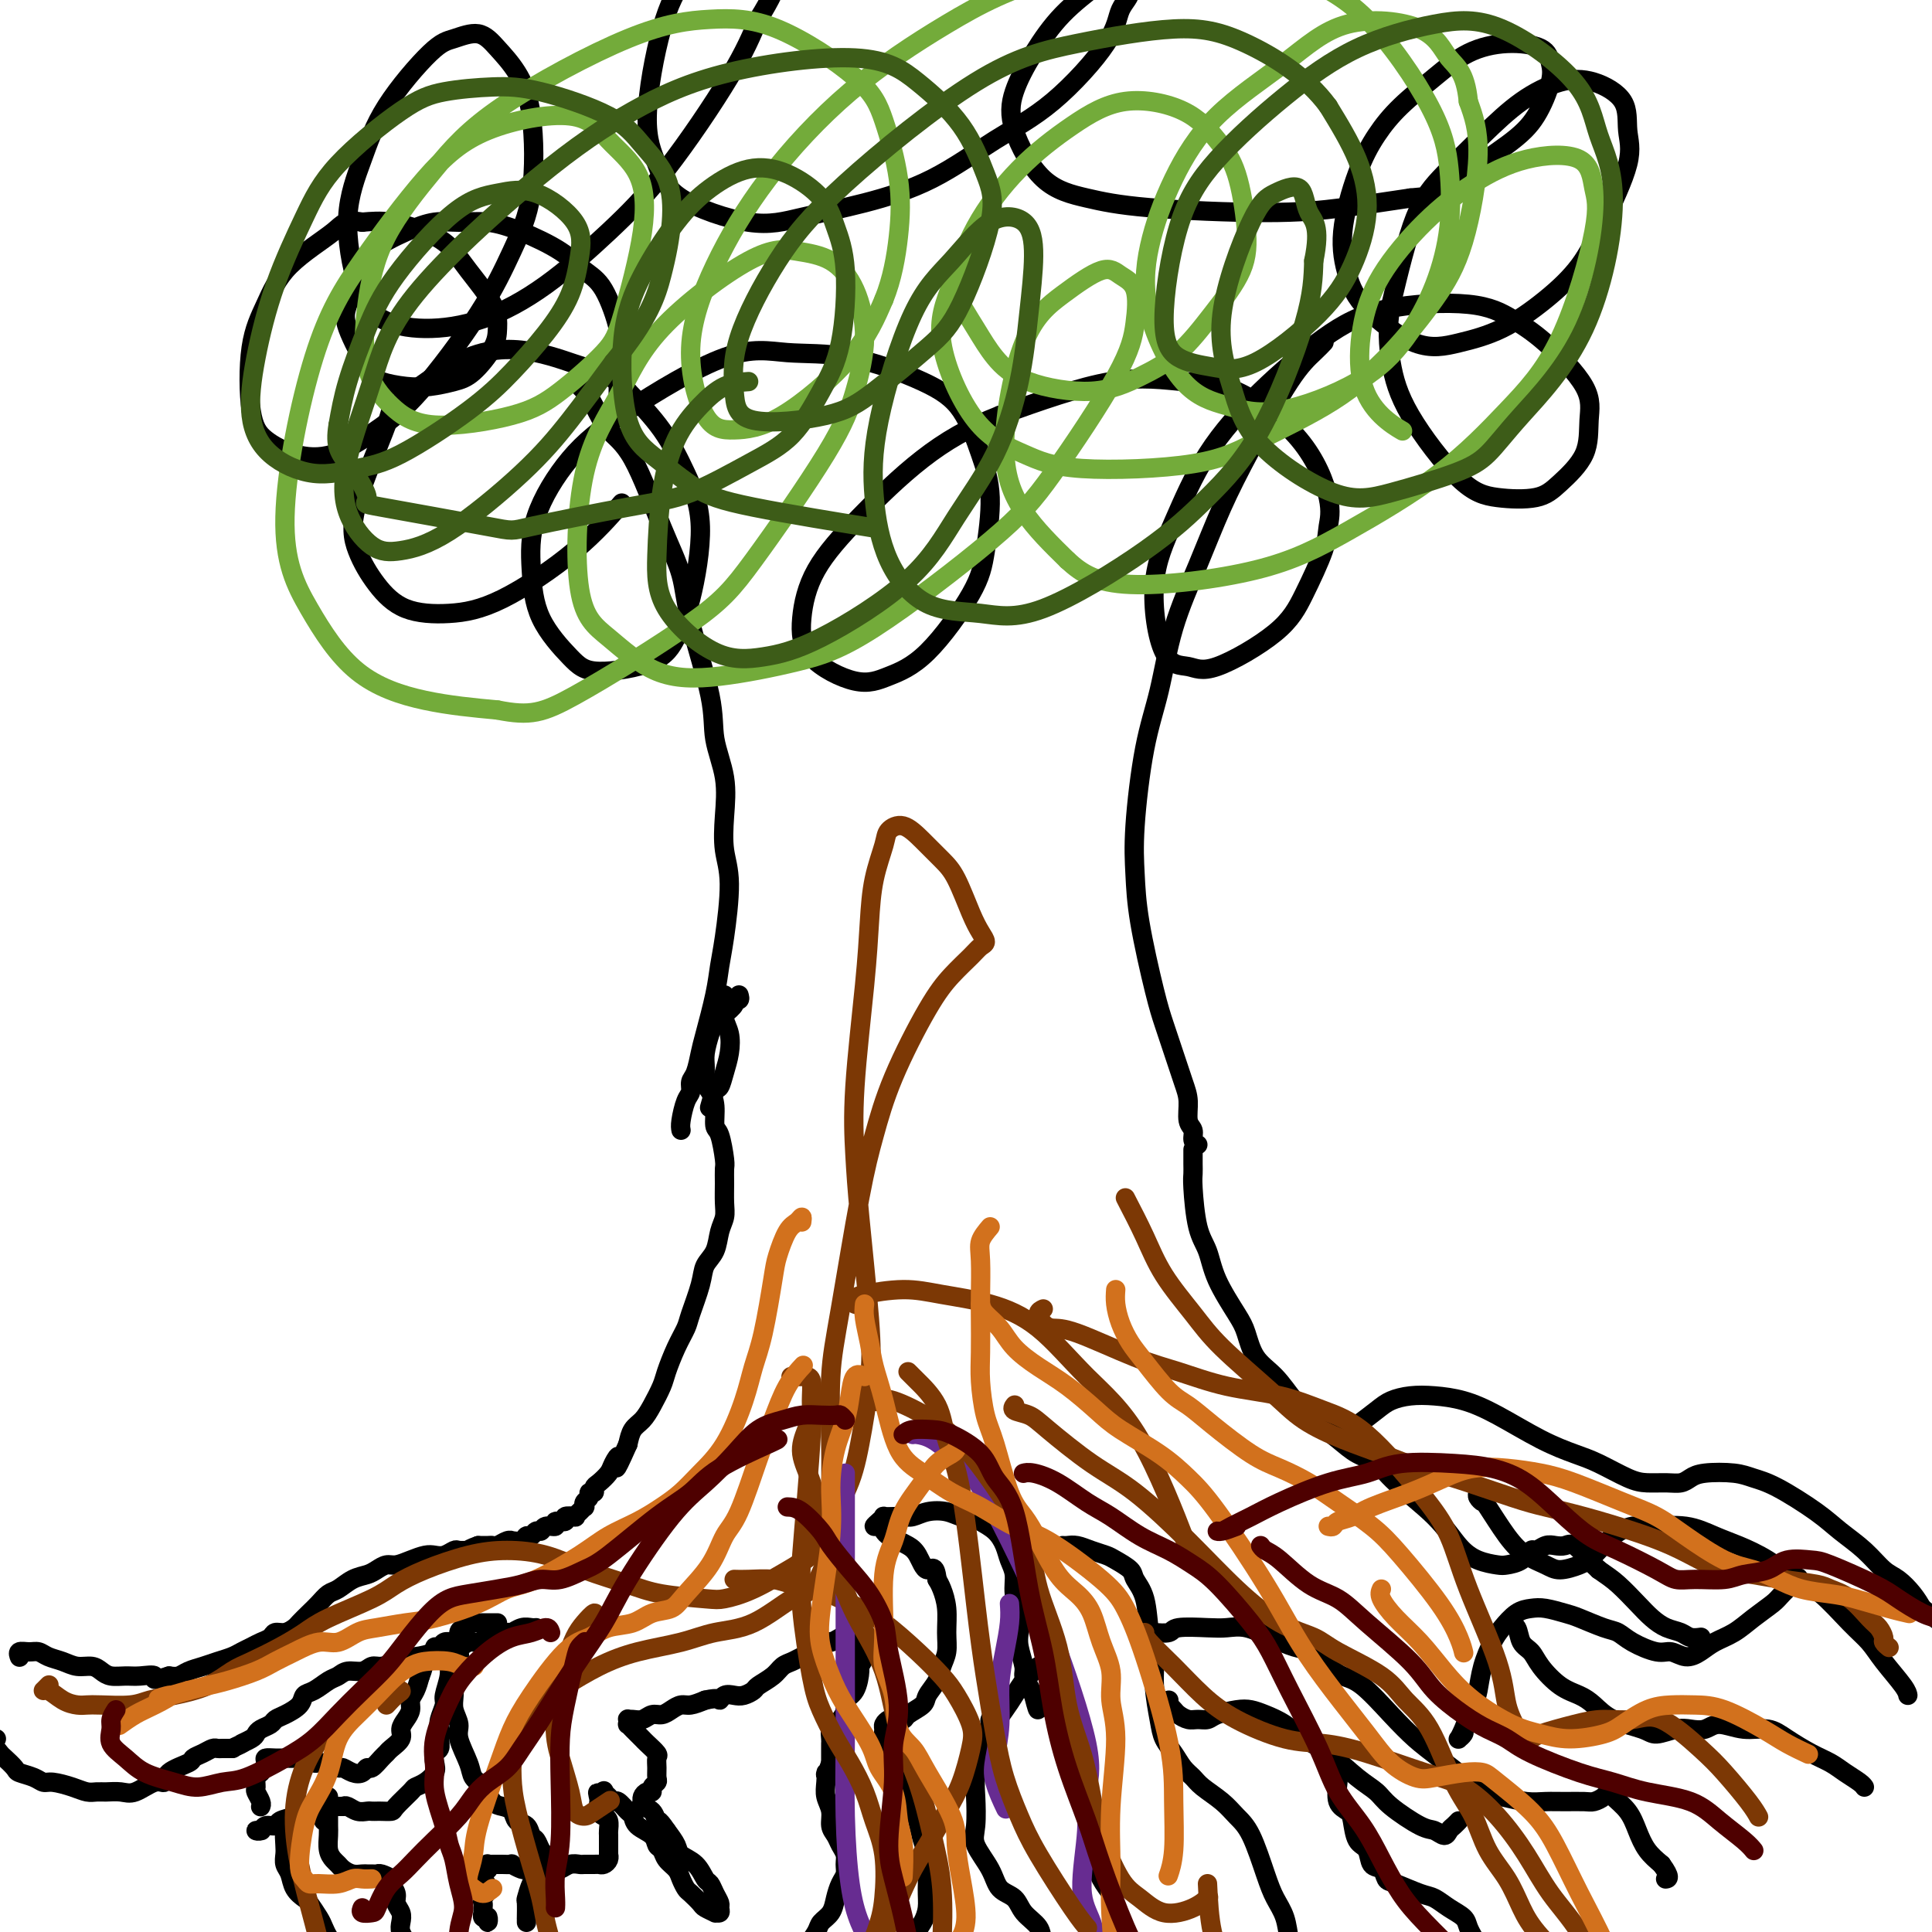 <svg viewBox='0 0 400 400' version='1.1' xmlns='http://www.w3.org/2000/svg' xmlns:xlink='http://www.w3.org/1999/xlink'><g fill='none' stroke='#000000' stroke-width='4' stroke-linecap='round' stroke-linejoin='round'><path d='M150,206c0.029,0.571 0.057,1.142 0,2c-0.057,0.858 -0.200,2.003 0,3c0.200,0.997 0.745,1.848 1,3c0.255,1.152 0.222,2.607 0,4c-0.222,1.393 -0.634,2.723 -1,4c-0.366,1.277 -0.686,2.500 -1,3c-0.314,0.500 -0.620,0.278 -1,1c-0.380,0.722 -0.833,2.387 -1,3c-0.167,0.613 -0.048,0.175 0,0c0.048,-0.175 0.024,-0.088 0,0'/><path d='M153,206c0.126,0.440 0.251,0.881 0,1c-0.251,0.119 -0.879,-0.083 -1,0c-0.121,0.083 0.265,0.452 0,1c-0.265,0.548 -1.181,1.276 -2,2c-0.819,0.724 -1.541,1.444 -2,2c-0.459,0.556 -0.656,0.950 -1,2c-0.344,1.050 -0.834,2.758 -1,4c-0.166,1.242 -0.007,2.018 0,3c0.007,0.982 -0.139,2.171 0,3c0.139,0.829 0.563,1.297 1,2c0.437,0.703 0.888,1.640 1,3c0.112,1.360 -0.113,3.143 0,4c0.113,0.857 0.566,0.789 1,2c0.434,1.211 0.849,3.703 1,5c0.151,1.297 0.037,1.399 0,2c-0.037,0.601 0.002,1.701 0,3c-0.002,1.299 -0.046,2.798 0,4c0.046,1.202 0.182,2.107 0,3c-0.182,0.893 -0.683,1.772 -1,3c-0.317,1.228 -0.451,2.803 -1,4c-0.549,1.197 -1.512,2.016 -2,3c-0.488,0.984 -0.502,2.133 -1,4c-0.498,1.867 -1.481,4.452 -2,6c-0.519,1.548 -0.576,2.059 -1,3c-0.424,0.941 -1.216,2.311 -2,4c-0.784,1.689 -1.562,3.698 -2,5c-0.438,1.302 -0.537,1.899 -1,3c-0.463,1.101 -1.289,2.708 -2,4c-0.711,1.292 -1.307,2.271 -2,3c-0.693,0.729 -1.484,1.208 -2,2c-0.516,0.792 -0.758,1.896 -1,3'/><path d='M130,299c-3.495,7.914 -2.233,4.200 -2,3c0.233,-1.200 -0.563,0.113 -1,1c-0.437,0.887 -0.513,1.347 -1,2c-0.487,0.653 -1.383,1.499 -2,2c-0.617,0.501 -0.954,0.659 -1,1c-0.046,0.341 0.198,0.866 0,1c-0.198,0.134 -0.837,-0.122 -1,0c-0.163,0.122 0.150,0.624 0,1c-0.150,0.376 -0.762,0.626 -1,1c-0.238,0.374 -0.100,0.871 0,1c0.100,0.129 0.162,-0.110 0,0c-0.162,0.110 -0.549,0.569 -1,1c-0.451,0.431 -0.966,0.832 -1,1c-0.034,0.168 0.413,0.102 0,0c-0.413,-0.102 -1.687,-0.239 -2,0c-0.313,0.239 0.334,0.853 0,1c-0.334,0.147 -1.648,-0.172 -2,0c-0.352,0.172 0.256,0.835 0,1c-0.256,0.165 -1.378,-0.167 -2,0c-0.622,0.167 -0.743,0.833 -1,1c-0.257,0.167 -0.651,-0.166 -1,0c-0.349,0.166 -0.653,0.829 -1,1c-0.347,0.171 -0.736,-0.151 -1,0c-0.264,0.151 -0.403,0.776 -1,1c-0.597,0.224 -1.652,0.046 -2,0c-0.348,-0.046 0.010,0.040 0,0c-0.010,-0.040 -0.387,-0.207 -1,0c-0.613,0.207 -1.463,0.787 -2,1c-0.537,0.213 -0.760,0.057 -1,0c-0.240,-0.057 -0.497,-0.016 -1,0c-0.503,0.016 -1.251,0.008 -2,0'/><path d='M99,320c-3.290,1.156 -1.514,1.045 -1,1c0.514,-0.045 -0.232,-0.026 -1,0c-0.768,0.026 -1.556,0.059 -2,0c-0.444,-0.059 -0.544,-0.209 -1,0c-0.456,0.209 -1.266,0.778 -2,1c-0.734,0.222 -1.390,0.097 -2,0c-0.610,-0.097 -1.175,-0.167 -2,0c-0.825,0.167 -1.911,0.570 -3,1c-1.089,0.430 -2.181,0.888 -3,1c-0.819,0.112 -1.364,-0.121 -2,0c-0.636,0.121 -1.364,0.595 -2,1c-0.636,0.405 -1.182,0.742 -2,1c-0.818,0.258 -1.910,0.439 -3,1c-1.090,0.561 -2.180,1.502 -3,2c-0.820,0.498 -1.371,0.553 -2,1c-0.629,0.447 -1.337,1.287 -2,2c-0.663,0.713 -1.281,1.301 -2,2c-0.719,0.699 -1.540,1.511 -2,2c-0.460,0.489 -0.560,0.656 -1,1c-0.440,0.344 -1.220,0.866 -2,1c-0.780,0.134 -1.560,-0.119 -2,0c-0.440,0.119 -0.540,0.609 -1,1c-0.460,0.391 -1.281,0.682 -2,1c-0.719,0.318 -1.336,0.663 -2,1c-0.664,0.337 -1.375,0.668 -2,1c-0.625,0.332 -1.165,0.667 -2,1c-0.835,0.333 -1.967,0.664 -3,1c-1.033,0.336 -1.968,0.678 -3,1c-1.032,0.322 -2.163,0.625 -3,1c-0.837,0.375 -1.382,0.821 -2,1c-0.618,0.179 -1.309,0.089 -2,0'/><path d='M35,347c-4.248,1.391 -2.868,0.370 -3,0c-0.132,-0.370 -1.778,-0.089 -3,0c-1.222,0.089 -2.021,-0.014 -3,0c-0.979,0.014 -2.138,0.144 -3,0c-0.862,-0.144 -1.428,-0.563 -2,-1c-0.572,-0.437 -1.150,-0.891 -2,-1c-0.850,-0.109 -1.970,0.129 -3,0c-1.030,-0.129 -1.968,-0.624 -3,-1c-1.032,-0.376 -2.157,-0.633 -3,-1c-0.843,-0.367 -1.403,-0.844 -2,-1c-0.597,-0.156 -1.232,0.011 -2,0c-0.768,-0.011 -1.670,-0.199 -2,0c-0.330,0.199 -0.089,0.784 0,1c0.089,0.216 0.025,0.062 0,0c-0.025,-0.062 -0.013,-0.031 0,0'/><path d='M-1,360c0.226,-0.001 0.452,-0.002 0,0c-0.452,0.002 -1.582,0.008 -2,0c-0.418,-0.008 -0.123,-0.031 0,0c0.123,0.031 0.075,0.117 0,0c-0.075,-0.117 -0.176,-0.436 0,0c0.176,0.436 0.629,1.626 1,2c0.371,0.374 0.661,-0.069 1,0c0.339,0.069 0.727,0.648 1,1c0.273,0.352 0.430,0.477 1,1c0.570,0.523 1.555,1.446 2,2c0.445,0.554 0.352,0.740 1,1c0.648,0.260 2.036,0.595 3,1c0.964,0.405 1.504,0.879 2,1c0.496,0.121 0.947,-0.111 2,0c1.053,0.111 2.708,0.565 4,1c1.292,0.435 2.221,0.851 3,1c0.779,0.149 1.409,0.032 2,0c0.591,-0.032 1.143,0.021 2,0c0.857,-0.021 2.019,-0.117 3,0c0.981,0.117 1.780,0.445 3,0c1.220,-0.445 2.861,-1.663 4,-2c1.139,-0.337 1.775,0.208 2,0c0.225,-0.208 0.039,-1.170 1,-2c0.961,-0.830 3.070,-1.529 4,-2c0.930,-0.471 0.682,-0.715 1,-1c0.318,-0.285 1.203,-0.612 2,-1c0.797,-0.388 1.506,-0.836 2,-1c0.494,-0.164 0.771,-0.044 1,0c0.229,0.044 0.408,0.012 1,0c0.592,-0.012 1.598,-0.003 2,0c0.402,0.003 0.201,0.002 0,0'/><path d='M48,362c3.440,-1.571 2.039,-0.998 2,-1c-0.039,-0.002 1.284,-0.578 2,-1c0.716,-0.422 0.823,-0.690 1,-1c0.177,-0.310 0.422,-0.663 1,-1c0.578,-0.337 1.488,-0.658 2,-1c0.512,-0.342 0.625,-0.707 1,-1c0.375,-0.293 1.010,-0.516 2,-1c0.990,-0.484 2.334,-1.228 3,-2c0.666,-0.772 0.653,-1.570 1,-2c0.347,-0.430 1.055,-0.492 2,-1c0.945,-0.508 2.126,-1.460 3,-2c0.874,-0.540 1.440,-0.666 2,-1c0.560,-0.334 1.112,-0.877 2,-1c0.888,-0.123 2.111,0.173 3,0c0.889,-0.173 1.443,-0.816 2,-1c0.557,-0.184 1.116,0.092 2,0c0.884,-0.092 2.095,-0.550 3,-1c0.905,-0.450 1.506,-0.890 2,-1c0.494,-0.110 0.880,0.110 2,0c1.120,-0.110 2.972,-0.551 4,-1c1.028,-0.449 1.232,-0.908 2,-1c0.768,-0.092 2.101,0.181 3,0c0.899,-0.181 1.364,-0.818 2,-1c0.636,-0.182 1.444,0.091 2,0c0.556,-0.091 0.859,-0.546 2,-1c1.141,-0.454 3.118,-0.906 4,-1c0.882,-0.094 0.667,0.171 1,0c0.333,-0.171 1.213,-0.778 2,-1c0.787,-0.222 1.481,-0.060 2,0c0.519,0.060 0.863,0.017 1,0c0.137,-0.017 0.069,-0.009 0,0'/><path d='M103,336c-1.171,-0.007 -2.342,-0.014 -3,0c-0.658,0.014 -0.802,0.048 -1,0c-0.198,-0.048 -0.448,-0.179 -1,0c-0.552,0.179 -1.406,0.666 -2,1c-0.594,0.334 -0.929,0.514 -1,1c-0.071,0.486 0.120,1.279 0,2c-0.120,0.721 -0.553,1.371 -1,2c-0.447,0.629 -0.908,1.236 -1,2c-0.092,0.764 0.186,1.685 0,3c-0.186,1.315 -0.835,3.023 -1,4c-0.165,0.977 0.153,1.221 0,2c-0.153,0.779 -0.777,2.092 -1,3c-0.223,0.908 -0.046,1.412 0,2c0.046,0.588 -0.039,1.259 0,2c0.039,0.741 0.201,1.550 0,2c-0.201,0.450 -0.765,0.541 -1,1c-0.235,0.459 -0.141,1.287 0,2c0.141,0.713 0.328,1.312 0,2c-0.328,0.688 -1.172,1.466 -2,2c-0.828,0.534 -1.640,0.822 -2,1c-0.360,0.178 -0.267,0.244 -1,1c-0.733,0.756 -2.291,2.203 -3,3c-0.709,0.797 -0.571,0.945 -1,1c-0.429,0.055 -1.427,0.016 -2,0c-0.573,-0.016 -0.720,-0.008 -1,0c-0.280,0.008 -0.691,0.016 -1,0c-0.309,-0.016 -0.516,-0.056 -1,0c-0.484,0.056 -1.246,0.207 -2,0c-0.754,-0.207 -1.501,-0.774 -2,-1c-0.499,-0.226 -0.749,-0.113 -1,0'/><path d='M71,374c-2.119,-0.005 -1.915,-0.016 -2,0c-0.085,0.016 -0.458,0.060 -1,0c-0.542,-0.060 -1.252,-0.224 -2,0c-0.748,0.224 -1.533,0.834 -2,1c-0.467,0.166 -0.615,-0.114 -1,0c-0.385,0.114 -1.006,0.623 -2,1c-0.994,0.377 -2.362,0.623 -3,1c-0.638,0.377 -0.545,0.886 -1,1c-0.455,0.114 -1.456,-0.165 -2,0c-0.544,0.165 -0.630,0.776 -1,1c-0.370,0.224 -1.023,0.060 -1,0c0.023,-0.060 0.721,-0.017 1,0c0.279,0.017 0.140,0.009 0,0'/><path d='M67,377c0.000,-0.868 0.000,-1.735 0,-2c0.000,-0.265 0.000,0.073 0,0c0.000,-0.073 0.000,-0.558 0,-1c0.000,-0.442 0.000,-0.841 0,-1c0.000,-0.159 0.000,-0.080 0,0'/><path d='M68,372c-0.000,1.205 -0.001,2.409 0,3c0.001,0.591 0.003,0.568 0,1c-0.003,0.432 -0.012,1.320 0,2c0.012,0.680 0.044,1.152 0,2c-0.044,0.848 -0.164,2.073 0,3c0.164,0.927 0.611,1.555 1,2c0.389,0.445 0.720,0.708 1,1c0.280,0.292 0.509,0.614 1,1c0.491,0.386 1.245,0.836 2,1c0.755,0.164 1.510,0.043 2,0c0.490,-0.043 0.713,-0.008 1,0c0.287,0.008 0.636,-0.010 1,0c0.364,0.010 0.743,0.047 1,0c0.257,-0.047 0.394,-0.178 1,0c0.606,0.178 1.683,0.667 2,1c0.317,0.333 -0.125,0.512 0,1c0.125,0.488 0.817,1.285 1,2c0.183,0.715 -0.143,1.347 0,2c0.143,0.653 0.756,1.327 1,2c0.244,0.673 0.121,1.346 0,2c-0.121,0.654 -0.240,1.288 0,2c0.240,0.712 0.839,1.501 1,2c0.161,0.499 -0.114,0.708 0,1c0.114,0.292 0.618,0.666 1,1c0.382,0.334 0.641,0.628 1,1c0.359,0.372 0.817,0.820 1,1c0.183,0.180 0.092,0.090 0,0'/><path d='M61,376c-0.310,0.810 -0.620,1.621 -1,2c-0.380,0.379 -0.831,0.327 -1,1c-0.169,0.673 -0.058,2.070 0,3c0.058,0.930 0.061,1.391 0,2c-0.061,0.609 -0.186,1.366 0,2c0.186,0.634 0.684,1.146 1,2c0.316,0.854 0.452,2.049 1,3c0.548,0.951 1.509,1.659 2,2c0.491,0.341 0.514,0.317 1,1c0.486,0.683 1.437,2.074 2,3c0.563,0.926 0.739,1.388 1,2c0.261,0.612 0.606,1.376 1,2c0.394,0.624 0.838,1.110 1,2c0.162,0.890 0.043,2.186 0,3c-0.043,0.814 -0.012,1.146 0,2c0.012,0.854 0.003,2.230 0,3c-0.003,0.770 -0.001,0.934 0,1c0.001,0.066 0.000,0.033 0,0'/><path d='M54,374c-0.031,0.057 -0.062,0.113 0,0c0.062,-0.113 0.215,-0.397 0,-1c-0.215,-0.603 -0.800,-1.527 -1,-2c-0.200,-0.473 -0.017,-0.495 0,-1c0.017,-0.505 -0.133,-1.494 0,-2c0.133,-0.506 0.549,-0.528 1,-1c0.451,-0.472 0.936,-1.394 1,-2c0.064,-0.606 -0.292,-0.895 0,-1c0.292,-0.105 1.233,-0.024 2,0c0.767,0.024 1.359,-0.009 2,0c0.641,0.009 1.331,0.059 2,0c0.669,-0.059 1.316,-0.227 2,0c0.684,0.227 1.404,0.849 2,1c0.596,0.151 1.066,-0.169 2,0c0.934,0.169 2.330,0.826 3,1c0.670,0.174 0.612,-0.134 1,0c0.388,0.134 1.221,0.709 2,1c0.779,0.291 1.504,0.299 2,0c0.496,-0.299 0.761,-0.905 1,-1c0.239,-0.095 0.450,0.323 1,0c0.550,-0.323 1.439,-1.385 2,-2c0.561,-0.615 0.794,-0.784 1,-1c0.206,-0.216 0.385,-0.481 1,-1c0.615,-0.519 1.667,-1.294 2,-2c0.333,-0.706 -0.051,-1.343 0,-2c0.051,-0.657 0.539,-1.333 1,-2c0.461,-0.667 0.897,-1.323 1,-2c0.103,-0.677 -0.126,-1.375 0,-2c0.126,-0.625 0.607,-1.179 1,-2c0.393,-0.821 0.696,-1.911 1,-3'/><path d='M87,347c1.210,-2.973 0.236,-1.906 0,-2c-0.236,-0.094 0.265,-1.349 1,-2c0.735,-0.651 1.705,-0.696 2,-1c0.295,-0.304 -0.085,-0.866 0,-1c0.085,-0.134 0.636,0.160 1,0c0.364,-0.160 0.541,-0.775 1,-1c0.459,-0.225 1.201,-0.061 2,0c0.799,0.061 1.657,0.017 2,0c0.343,-0.017 0.172,-0.009 0,0'/><path d='M95,342c0.113,0.440 0.226,0.879 0,1c-0.226,0.121 -0.792,-0.078 -1,0c-0.208,0.078 -0.057,0.432 0,1c0.057,0.568 0.019,1.349 0,2c-0.019,0.651 -0.021,1.173 0,2c0.021,0.827 0.065,1.961 0,3c-0.065,1.039 -0.240,1.983 0,3c0.240,1.017 0.893,2.105 1,3c0.107,0.895 -0.333,1.595 0,3c0.333,1.405 1.440,3.514 2,5c0.560,1.486 0.574,2.347 1,3c0.426,0.653 1.265,1.096 2,2c0.735,0.904 1.367,2.269 2,3c0.633,0.731 1.269,0.830 2,1c0.731,0.170 1.558,0.412 2,1c0.442,0.588 0.499,1.523 1,2c0.501,0.477 1.444,0.496 2,1c0.556,0.504 0.723,1.493 1,2c0.277,0.507 0.663,0.531 1,1c0.337,0.469 0.626,1.383 1,2c0.374,0.617 0.832,0.936 1,1c0.168,0.064 0.045,-0.127 0,0c-0.045,0.127 -0.012,0.574 0,1c0.012,0.426 0.004,0.832 0,1c-0.004,0.168 -0.004,0.097 0,0c0.004,-0.097 0.011,-0.222 0,0c-0.011,0.222 -0.042,0.791 0,1c0.042,0.209 0.155,0.060 0,0c-0.155,-0.060 -0.577,-0.030 -1,0'/><path d='M112,387c-0.003,1.391 -1.511,0.369 -2,0c-0.489,-0.369 0.043,-0.085 0,0c-0.043,0.085 -0.659,-0.030 -1,0c-0.341,0.030 -0.406,0.204 -1,0c-0.594,-0.204 -1.717,-0.787 -2,-1c-0.283,-0.213 0.274,-0.057 0,0c-0.274,0.057 -1.380,0.014 -2,0c-0.620,-0.014 -0.755,0.000 -1,0c-0.245,-0.000 -0.601,-0.015 -1,0c-0.399,0.015 -0.842,0.060 -1,0c-0.158,-0.060 -0.029,-0.224 0,0c0.029,0.224 -0.040,0.836 0,1c0.040,0.164 0.189,-0.121 0,0c-0.189,0.121 -0.716,0.648 -1,1c-0.284,0.352 -0.325,0.528 0,1c0.325,0.472 1.015,1.241 1,2c-0.015,0.759 -0.736,1.509 -1,2c-0.264,0.491 -0.072,0.724 0,1c0.072,0.276 0.023,0.594 0,1c-0.023,0.406 -0.020,0.898 0,1c0.020,0.102 0.058,-0.187 0,0c-0.058,0.187 -0.212,0.848 0,1c0.212,0.152 0.789,-0.207 1,0c0.211,0.207 0.057,0.979 0,1c-0.057,0.021 -0.016,-0.708 0,-1c0.016,-0.292 0.008,-0.146 0,0'/><path d='M109,398c0.002,-0.512 0.003,-1.023 0,-1c-0.003,0.023 -0.012,0.582 0,0c0.012,-0.582 0.045,-2.304 0,-3c-0.045,-0.696 -0.168,-0.368 0,-1c0.168,-0.632 0.626,-2.226 1,-3c0.374,-0.774 0.663,-0.728 1,-1c0.337,-0.272 0.723,-0.861 1,-1c0.277,-0.139 0.445,0.173 1,0c0.555,-0.173 1.495,-0.831 2,-1c0.505,-0.169 0.573,0.151 1,0c0.427,-0.151 1.214,-0.773 2,-1c0.786,-0.227 1.572,-0.060 2,0c0.428,0.060 0.497,0.013 1,0c0.503,-0.013 1.441,0.006 2,0c0.559,-0.006 0.738,-0.039 1,0c0.262,0.039 0.606,0.148 1,0c0.394,-0.148 0.838,-0.554 1,-1c0.162,-0.446 0.043,-0.930 0,-1c-0.043,-0.070 -0.011,0.276 0,0c0.011,-0.276 0.000,-1.173 0,-2c-0.000,-0.827 0.010,-1.582 0,-2c-0.010,-0.418 -0.041,-0.498 0,-1c0.041,-0.502 0.155,-1.426 0,-2c-0.155,-0.574 -0.577,-0.797 -1,-1c-0.423,-0.203 -0.845,-0.384 -1,-1c-0.155,-0.616 -0.042,-1.666 0,-2c0.042,-0.334 0.012,0.047 0,0c-0.012,-0.047 -0.006,-0.524 0,-1'/><path d='M124,372c-0.373,-1.799 -0.307,-0.296 0,0c0.307,0.296 0.855,-0.616 1,-1c0.145,-0.384 -0.112,-0.239 0,0c0.112,0.239 0.594,0.574 1,1c0.406,0.426 0.737,0.943 1,1c0.263,0.057 0.459,-0.347 1,0c0.541,0.347 1.426,1.445 2,2c0.574,0.555 0.837,0.568 1,1c0.163,0.432 0.228,1.285 1,2c0.772,0.715 2.252,1.294 3,2c0.748,0.706 0.764,1.540 1,2c0.236,0.460 0.694,0.547 1,1c0.306,0.453 0.462,1.272 1,2c0.538,0.728 1.458,1.365 2,2c0.542,0.635 0.707,1.269 1,2c0.293,0.731 0.713,1.559 1,2c0.287,0.441 0.440,0.496 1,1c0.560,0.504 1.527,1.456 2,2c0.473,0.544 0.452,0.678 1,1c0.548,0.322 1.664,0.830 2,1c0.336,0.170 -0.109,0.001 0,0c0.109,-0.001 0.772,0.164 1,0c0.228,-0.164 0.020,-0.658 0,-1c-0.020,-0.342 0.148,-0.532 0,-1c-0.148,-0.468 -0.611,-1.214 -1,-2c-0.389,-0.786 -0.705,-1.613 -1,-2c-0.295,-0.387 -0.568,-0.333 -1,-1c-0.432,-0.667 -1.023,-2.055 -2,-3c-0.977,-0.945 -2.340,-1.447 -3,-2c-0.660,-0.553 -0.617,-1.158 -1,-2c-0.383,-0.842 -1.191,-1.921 -2,-3'/><path d='M138,379c-1.972,-2.973 -1.901,-1.907 -2,-2c-0.099,-0.093 -0.366,-1.345 -1,-2c-0.634,-0.655 -1.635,-0.714 -2,-1c-0.365,-0.286 -0.095,-0.799 0,-1c0.095,-0.201 0.015,-0.092 0,0c-0.015,0.092 0.033,0.165 0,0c-0.033,-0.165 -0.149,-0.569 0,-1c0.149,-0.431 0.562,-0.888 1,-1c0.438,-0.112 0.902,0.122 1,0c0.098,-0.122 -0.170,-0.600 0,-1c0.170,-0.400 0.780,-0.722 1,-1c0.220,-0.278 0.052,-0.512 0,-1c-0.052,-0.488 0.011,-1.230 0,-2c-0.011,-0.770 -0.097,-1.568 0,-2c0.097,-0.432 0.377,-0.497 0,-1c-0.377,-0.503 -1.411,-1.445 -2,-2c-0.589,-0.555 -0.732,-0.722 -1,-1c-0.268,-0.278 -0.660,-0.667 -1,-1c-0.340,-0.333 -0.628,-0.611 -1,-1c-0.372,-0.389 -0.830,-0.889 -1,-1c-0.170,-0.111 -0.054,0.168 0,0c0.054,-0.168 0.045,-0.781 0,-1c-0.045,-0.219 -0.125,-0.044 0,0c0.125,0.044 0.456,-0.044 1,0c0.544,0.044 1.301,0.218 2,0c0.699,-0.218 1.341,-0.828 2,-1c0.659,-0.172 1.334,0.095 2,0c0.666,-0.095 1.323,-0.551 2,-1c0.677,-0.449 1.375,-0.890 2,-1c0.625,-0.110 1.179,0.111 2,0c0.821,-0.111 1.911,-0.556 3,-1'/><path d='M146,352c3.120,-0.714 2.920,0.002 3,0c0.080,-0.002 0.439,-0.721 1,-1c0.561,-0.279 1.323,-0.119 2,0c0.677,0.119 1.270,0.197 2,0c0.730,-0.197 1.599,-0.668 2,-1c0.401,-0.332 0.334,-0.523 1,-1c0.666,-0.477 2.064,-1.240 3,-2c0.936,-0.760 1.410,-1.518 2,-2c0.590,-0.482 1.295,-0.689 2,-1c0.705,-0.311 1.412,-0.728 2,-1c0.588,-0.272 1.059,-0.400 2,-1c0.941,-0.600 2.351,-1.673 3,-2c0.649,-0.327 0.537,0.093 1,0c0.463,-0.093 1.499,-0.697 2,-1c0.501,-0.303 0.465,-0.304 1,0c0.535,0.304 1.642,0.912 2,1c0.358,0.088 -0.033,-0.344 0,0c0.033,0.344 0.491,1.465 1,2c0.509,0.535 1.071,0.485 1,1c-0.071,0.515 -0.775,1.594 -1,2c-0.225,0.406 0.028,0.140 0,1c-0.028,0.860 -0.336,2.847 -1,4c-0.664,1.153 -1.684,1.474 -2,2c-0.316,0.526 0.073,1.258 0,2c-0.073,0.742 -0.608,1.495 -1,2c-0.392,0.505 -0.641,0.764 -1,1c-0.359,0.236 -0.828,0.450 -1,1c-0.172,0.550 -0.046,1.436 0,2c0.046,0.564 0.012,0.806 0,1c-0.012,0.194 -0.004,0.341 0,1c0.004,0.659 0.002,1.829 0,3'/><path d='M172,365c-1.314,3.774 -1.099,2.208 -1,2c0.099,-0.208 0.082,0.941 0,2c-0.082,1.059 -0.229,2.027 0,3c0.229,0.973 0.836,1.951 1,3c0.164,1.049 -0.114,2.168 0,3c0.114,0.832 0.620,1.378 1,2c0.380,0.622 0.635,1.321 1,2c0.365,0.679 0.841,1.340 1,2c0.159,0.660 0.002,1.321 0,2c-0.002,0.679 0.150,1.375 0,2c-0.150,0.625 -0.602,1.178 -1,2c-0.398,0.822 -0.740,1.915 -1,3c-0.260,1.085 -0.437,2.164 -1,3c-0.563,0.836 -1.512,1.429 -2,2c-0.488,0.571 -0.516,1.120 -1,2c-0.484,0.880 -1.425,2.092 -2,3c-0.575,0.908 -0.783,1.511 -1,2c-0.217,0.489 -0.443,0.862 0,1c0.443,0.138 1.555,0.039 2,0c0.445,-0.039 0.222,-0.020 0,0'/><path d='M188,403c0.004,0.430 0.009,0.859 0,1c-0.009,0.141 -0.031,-0.007 0,0c0.031,0.007 0.116,0.168 0,0c-0.116,-0.168 -0.434,-0.667 0,-1c0.434,-0.333 1.619,-0.502 2,-1c0.381,-0.498 -0.041,-1.326 0,-2c0.041,-0.674 0.544,-1.195 1,-2c0.456,-0.805 0.866,-1.895 1,-3c0.134,-1.105 -0.009,-2.224 0,-4c0.009,-1.776 0.168,-4.207 0,-6c-0.168,-1.793 -0.664,-2.948 -1,-4c-0.336,-1.052 -0.510,-2.001 -1,-4c-0.490,-1.999 -1.294,-5.046 -2,-7c-0.706,-1.954 -1.314,-2.813 -2,-4c-0.686,-1.187 -1.448,-2.700 -2,-4c-0.552,-1.300 -0.892,-2.387 -1,-3c-0.108,-0.613 0.017,-0.752 0,-1c-0.017,-0.248 -0.175,-0.604 0,-1c0.175,-0.396 0.685,-0.830 1,-1c0.315,-0.170 0.436,-0.075 1,0c0.564,0.075 1.569,0.130 2,0c0.431,-0.130 0.286,-0.447 1,-1c0.714,-0.553 2.286,-1.344 3,-2c0.714,-0.656 0.569,-1.178 1,-2c0.431,-0.822 1.437,-1.945 2,-3c0.563,-1.055 0.684,-2.044 1,-3c0.316,-0.956 0.828,-1.881 1,-3c0.172,-1.119 0.005,-2.434 0,-4c-0.005,-1.566 0.153,-3.383 0,-5c-0.153,-1.617 -0.615,-3.033 -1,-4c-0.385,-0.967 -0.692,-1.483 -1,-2'/><path d='M194,327c-0.358,-3.549 -1.251,-1.921 -2,-2c-0.749,-0.079 -1.352,-1.866 -2,-3c-0.648,-1.134 -1.339,-1.614 -2,-2c-0.661,-0.386 -1.292,-0.677 -2,-1c-0.708,-0.323 -1.494,-0.678 -2,-1c-0.506,-0.322 -0.734,-0.612 -1,-1c-0.266,-0.388 -0.570,-0.875 -1,-1c-0.430,-0.125 -0.985,0.110 -1,0c-0.015,-0.110 0.510,-0.566 1,-1c0.490,-0.434 0.946,-0.848 1,-1c0.054,-0.152 -0.293,-0.044 0,0c0.293,0.044 1.226,0.025 2,0c0.774,-0.025 1.390,-0.055 2,0c0.610,0.055 1.213,0.196 2,0c0.787,-0.196 1.757,-0.730 3,-1c1.243,-0.270 2.759,-0.278 4,0c1.241,0.278 2.206,0.840 3,1c0.794,0.160 1.417,-0.081 2,0c0.583,0.081 1.127,0.485 2,1c0.873,0.515 2.075,1.140 3,2c0.925,0.860 1.572,1.956 2,3c0.428,1.044 0.637,2.037 1,3c0.363,0.963 0.881,1.898 1,3c0.119,1.102 -0.160,2.372 0,4c0.160,1.628 0.760,3.615 1,5c0.240,1.385 0.120,2.167 0,3c-0.120,0.833 -0.239,1.718 0,3c0.239,1.282 0.837,2.962 1,4c0.163,1.038 -0.110,1.433 0,2c0.110,0.567 0.603,1.305 1,2c0.397,0.695 0.699,1.348 1,2'/><path d='M214,351c1.373,5.434 0.804,2.021 1,1c0.196,-1.021 1.155,0.352 2,1c0.845,0.648 1.575,0.570 2,1c0.425,0.430 0.545,1.368 1,2c0.455,0.632 1.247,0.960 2,2c0.753,1.040 1.469,2.794 2,4c0.531,1.206 0.878,1.863 1,3c0.122,1.137 0.018,2.754 0,4c-0.018,1.246 0.051,2.123 0,3c-0.051,0.877 -0.222,1.756 0,3c0.222,1.244 0.837,2.852 1,4c0.163,1.148 -0.128,1.835 0,3c0.128,1.165 0.673,2.807 1,4c0.327,1.193 0.434,1.937 1,3c0.566,1.063 1.590,2.447 2,3c0.410,0.553 0.205,0.277 0,0'/><path d='M220,320c0.265,0.023 0.531,0.047 1,0c0.469,-0.047 1.142,-0.164 2,0c0.858,0.164 1.903,0.609 3,1c1.097,0.391 2.248,0.727 3,1c0.752,0.273 1.104,0.484 2,1c0.896,0.516 2.335,1.336 3,2c0.665,0.664 0.556,1.171 1,2c0.444,0.829 1.443,1.978 2,4c0.557,2.022 0.673,4.915 1,7c0.327,2.085 0.864,3.362 1,5c0.136,1.638 -0.130,3.636 0,6c0.130,2.364 0.654,5.095 1,7c0.346,1.905 0.514,2.985 1,4c0.486,1.015 1.292,1.966 2,3c0.708,1.034 1.319,2.153 2,3c0.681,0.847 1.431,1.422 2,2c0.569,0.578 0.957,1.158 2,2c1.043,0.842 2.740,1.947 4,3c1.260,1.053 2.082,2.055 3,3c0.918,0.945 1.934,1.834 3,4c1.066,2.166 2.184,5.611 3,8c0.816,2.389 1.329,3.723 2,5c0.671,1.277 1.499,2.497 2,4c0.501,1.503 0.673,3.289 1,5c0.327,1.711 0.808,3.346 1,4c0.192,0.654 0.096,0.327 0,0'/><path d='M248,324c0.000,0.000 0.100,0.100 0.1,0.1'/><path d='M242,352c0.026,0.447 0.051,0.894 0,1c-0.051,0.106 -0.180,-0.130 0,0c0.180,0.130 0.667,0.624 1,1c0.333,0.376 0.510,0.634 1,1c0.490,0.366 1.293,0.841 2,1c0.707,0.159 1.319,0.004 2,0c0.681,-0.004 1.430,0.145 2,0c0.570,-0.145 0.960,-0.584 2,-1c1.040,-0.416 2.731,-0.810 4,-1c1.269,-0.190 2.115,-0.177 3,0c0.885,0.177 1.807,0.519 3,1c1.193,0.481 2.655,1.101 4,2c1.345,0.899 2.573,2.077 4,3c1.427,0.923 3.054,1.593 5,3c1.946,1.407 4.212,3.553 6,5c1.788,1.447 3.099,2.196 4,3c0.901,0.804 1.393,1.662 3,3c1.607,1.338 4.328,3.154 6,4c1.672,0.846 2.294,0.720 3,1c0.706,0.280 1.496,0.964 2,1c0.504,0.036 0.723,-0.578 1,-1c0.277,-0.422 0.613,-0.652 1,-1c0.387,-0.348 0.825,-0.814 1,-1c0.175,-0.186 0.088,-0.093 0,0'/><path d='M239,338c-0.321,-0.030 -0.642,-0.060 0,0c0.642,0.060 2.246,0.211 3,0c0.754,-0.211 0.657,-0.783 2,-1c1.343,-0.217 4.124,-0.079 6,0c1.876,0.079 2.847,0.099 4,0c1.153,-0.099 2.490,-0.318 4,0c1.510,0.318 3.194,1.174 5,2c1.806,0.826 3.734,1.621 5,2c1.266,0.379 1.871,0.340 3,1c1.129,0.660 2.784,2.018 4,3c1.216,0.982 1.994,1.589 3,2c1.006,0.411 2.239,0.625 4,2c1.761,1.375 4.048,3.912 6,6c1.952,2.088 3.568,3.726 5,5c1.432,1.274 2.679,2.184 5,4c2.321,1.816 5.715,4.539 8,6c2.285,1.461 3.459,1.659 5,2c1.541,0.341 3.448,0.824 5,1c1.552,0.176 2.748,0.044 4,0c1.252,-0.044 2.559,-0.002 4,0c1.441,0.002 3.014,-0.036 4,0c0.986,0.036 1.384,0.147 2,0c0.616,-0.147 1.449,-0.553 2,-1c0.551,-0.447 0.818,-0.934 1,-1c0.182,-0.066 0.278,0.289 1,1c0.722,0.711 2.070,1.778 3,3c0.930,1.222 1.443,2.598 2,4c0.557,1.402 1.159,2.829 2,4c0.841,1.171 1.920,2.085 3,3'/><path d='M344,386c2.089,2.844 1.311,2.956 1,3c-0.311,0.044 -0.156,0.022 0,0'/><path d='M352,404c0.422,0.733 0.844,1.467 1,2c0.156,0.533 0.044,0.867 0,1c-0.044,0.133 -0.022,0.067 0,0'/><path d='M303,358c0.114,0.308 0.229,0.615 0,1c-0.229,0.385 -0.801,0.846 -1,1c-0.199,0.154 -0.026,-0.001 0,0c0.026,0.001 -0.096,0.158 0,0c0.096,-0.158 0.410,-0.629 1,-2c0.590,-1.371 1.456,-3.640 2,-5c0.544,-1.360 0.768,-1.811 1,-3c0.232,-1.189 0.474,-3.117 1,-5c0.526,-1.883 1.336,-3.721 2,-5c0.664,-1.279 1.182,-2.000 2,-3c0.818,-1.000 1.935,-2.280 3,-3c1.065,-0.720 2.077,-0.880 3,-1c0.923,-0.120 1.755,-0.202 3,0c1.245,0.202 2.901,0.686 4,1c1.099,0.314 1.642,0.456 3,1c1.358,0.544 3.532,1.489 5,2c1.468,0.511 2.230,0.586 3,1c0.770,0.414 1.546,1.167 3,2c1.454,0.833 3.585,1.748 5,2c1.415,0.252 2.114,-0.158 3,0c0.886,0.158 1.958,0.885 3,1c1.042,0.115 2.055,-0.382 3,-1c0.945,-0.618 1.823,-1.357 3,-2c1.177,-0.643 2.652,-1.188 4,-2c1.348,-0.812 2.568,-1.889 4,-3c1.432,-1.111 3.074,-2.257 4,-3c0.926,-0.743 1.134,-1.085 2,-2c0.866,-0.915 2.390,-2.404 3,-3c0.610,-0.596 0.305,-0.298 0,0'/><path d='M247,238c0.001,0.248 0.002,0.495 0,1c-0.002,0.505 -0.008,1.267 0,2c0.008,0.733 0.031,1.439 0,2c-0.031,0.561 -0.114,0.979 0,3c0.114,2.021 0.425,5.645 1,8c0.575,2.355 1.412,3.442 2,5c0.588,1.558 0.926,3.587 2,6c1.074,2.413 2.885,5.208 4,7c1.115,1.792 1.535,2.579 2,4c0.465,1.421 0.974,3.475 2,5c1.026,1.525 2.570,2.520 4,4c1.430,1.480 2.746,3.445 4,5c1.254,1.555 2.445,2.699 4,4c1.555,1.301 3.472,2.758 5,4c1.528,1.242 2.666,2.268 4,3c1.334,0.732 2.862,1.169 4,2c1.138,0.831 1.884,2.054 4,4c2.116,1.946 5.602,4.613 8,7c2.398,2.387 3.710,4.494 5,6c1.290,1.506 2.559,2.410 4,3c1.441,0.590 3.054,0.867 4,1c0.946,0.133 1.226,0.123 2,0c0.774,-0.123 2.041,-0.359 3,-1c0.959,-0.641 1.608,-1.688 2,-2c0.392,-0.312 0.527,0.110 1,0c0.473,-0.110 1.285,-0.752 2,-1c0.715,-0.248 1.332,-0.102 2,0c0.668,0.102 1.385,0.161 2,0c0.615,-0.161 1.127,-0.543 2,0c0.873,0.543 2.107,2.012 3,3c0.893,0.988 1.447,1.494 2,2'/><path d='M331,325c1.785,1.251 2.747,1.879 4,3c1.253,1.121 2.796,2.735 4,4c1.204,1.265 2.067,2.181 3,3c0.933,0.819 1.935,1.540 3,2c1.065,0.460 2.193,0.659 3,1c0.807,0.341 1.294,0.822 2,1c0.706,0.178 1.630,0.051 2,0c0.370,-0.051 0.185,-0.025 0,0'/><path d='M312,336c0.783,0.127 1.566,0.254 2,1c0.434,0.746 0.517,2.111 1,3c0.483,0.889 1.364,1.301 2,2c0.636,0.699 1.028,1.685 2,3c0.972,1.315 2.526,2.957 4,4c1.474,1.043 2.868,1.485 4,2c1.132,0.515 2.001,1.101 3,2c0.999,0.899 2.129,2.111 4,3c1.871,0.889 4.482,1.455 6,2c1.518,0.545 1.941,1.069 3,1c1.059,-0.069 2.754,-0.732 4,-1c1.246,-0.268 2.045,-0.140 3,0c0.955,0.140 2.067,0.291 3,0c0.933,-0.291 1.687,-1.025 3,-1c1.313,0.025 3.184,0.808 5,1c1.816,0.192 3.577,-0.205 5,0c1.423,0.205 2.507,1.014 4,2c1.493,0.986 3.395,2.149 5,3c1.605,0.851 2.914,1.391 4,2c1.086,0.609 1.951,1.287 3,2c1.049,0.713 2.282,1.461 3,2c0.718,0.539 0.919,0.868 1,1c0.081,0.132 0.040,0.066 0,0'/><path d='M277,295c0.025,0.422 0.049,0.844 0,1c-0.049,0.156 -0.172,0.046 0,0c0.172,-0.046 0.639,-0.029 1,0c0.361,0.029 0.616,0.071 1,0c0.384,-0.071 0.898,-0.254 2,-1c1.102,-0.746 2.792,-2.054 4,-3c1.208,-0.946 1.932,-1.528 3,-2c1.068,-0.472 2.478,-0.832 4,-1c1.522,-0.168 3.155,-0.144 5,0c1.845,0.144 3.902,0.407 6,1c2.098,0.593 4.238,1.514 7,3c2.762,1.486 6.145,3.537 9,5c2.855,1.463 5.180,2.339 7,3c1.820,0.661 3.135,1.106 5,2c1.865,0.894 4.281,2.237 6,3c1.719,0.763 2.740,0.947 4,1c1.260,0.053 2.760,-0.025 4,0c1.240,0.025 2.221,0.153 3,0c0.779,-0.153 1.355,-0.588 2,-1c0.645,-0.412 1.358,-0.802 3,-1c1.642,-0.198 4.213,-0.202 6,0c1.787,0.202 2.792,0.612 4,1c1.208,0.388 2.620,0.755 5,2c2.380,1.245 5.729,3.368 8,5c2.271,1.632 3.466,2.772 5,4c1.534,1.228 3.408,2.545 5,4c1.592,1.455 2.901,3.050 4,4c1.099,0.950 1.988,1.256 3,2c1.012,0.744 2.146,1.927 3,3c0.854,1.073 1.427,2.037 2,3'/><path d='M398,333c5.833,4.500 2.917,2.250 0,0'/><path d='M306,308c0.029,0.343 0.058,0.685 0,1c-0.058,0.315 -0.204,0.602 0,1c0.204,0.398 0.757,0.908 1,1c0.243,0.092 0.174,-0.234 1,1c0.826,1.234 2.546,4.027 4,6c1.454,1.973 2.643,3.127 4,4c1.357,0.873 2.883,1.464 4,2c1.117,0.536 1.825,1.015 3,1c1.175,-0.015 2.818,-0.525 4,-1c1.182,-0.475 1.904,-0.913 3,-2c1.096,-1.087 2.568,-2.821 4,-4c1.432,-1.179 2.825,-1.803 4,-2c1.175,-0.197 2.133,0.032 4,0c1.867,-0.032 4.645,-0.325 7,0c2.355,0.325 4.287,1.266 6,2c1.713,0.734 3.206,1.260 5,2c1.794,0.740 3.887,1.695 6,3c2.113,1.305 4.244,2.959 6,4c1.756,1.041 3.136,1.469 5,3c1.864,1.531 4.212,4.165 6,6c1.788,1.835 3.015,2.870 4,4c0.985,1.130 1.728,2.354 3,4c1.272,1.646 3.073,3.712 4,5c0.927,1.288 0.979,1.796 1,2c0.021,0.204 0.010,0.102 0,0'/><path d='M277,366c-0.014,0.303 -0.029,0.607 0,1c0.029,0.393 0.101,0.876 0,2c-0.101,1.124 -0.374,2.891 0,4c0.374,1.109 1.394,1.562 2,2c0.606,0.438 0.796,0.862 1,2c0.204,1.138 0.422,2.992 1,4c0.578,1.008 1.517,1.172 2,2c0.483,0.828 0.510,2.320 1,3c0.490,0.680 1.443,0.549 2,1c0.557,0.451 0.718,1.486 1,2c0.282,0.514 0.685,0.508 2,1c1.315,0.492 3.542,1.482 5,2c1.458,0.518 2.146,0.563 3,1c0.854,0.437 1.875,1.266 3,2c1.125,0.734 2.353,1.372 3,2c0.647,0.628 0.713,1.246 1,2c0.287,0.754 0.796,1.644 1,2c0.204,0.356 0.102,0.178 0,0'/><path d='M206,353c0.120,0.206 0.240,0.412 0,1c-0.240,0.588 -0.838,1.557 -1,2c-0.162,0.443 0.114,0.359 0,1c-0.114,0.641 -0.618,2.006 -1,3c-0.382,0.994 -0.641,1.619 -1,3c-0.359,1.381 -0.818,3.520 -1,5c-0.182,1.480 -0.086,2.301 0,4c0.086,1.699 0.163,4.274 0,6c-0.163,1.726 -0.565,2.601 0,4c0.565,1.399 2.095,3.322 3,5c0.905,1.678 1.183,3.110 2,4c0.817,0.890 2.173,1.238 3,2c0.827,0.762 1.125,1.938 2,3c0.875,1.062 2.325,2.012 3,3c0.675,0.988 0.573,2.016 1,3c0.427,0.984 1.382,1.923 2,3c0.618,1.077 0.897,2.290 1,3c0.103,0.710 0.029,0.917 0,1c-0.029,0.083 -0.015,0.041 0,0'/><path d='M205,358c-0.309,0.358 -0.619,0.716 -1,1c-0.381,0.284 -0.834,0.493 -1,1c-0.166,0.507 -0.044,1.311 0,2c0.044,0.689 0.012,1.262 0,2c-0.012,0.738 -0.003,1.639 0,2c0.003,0.361 0.002,0.180 0,0'/><path d='M216,345c-0.357,-0.072 -0.715,-0.143 -1,0c-0.285,0.143 -0.499,0.501 -1,1c-0.501,0.499 -1.290,1.138 -2,2c-0.710,0.862 -1.343,1.948 -2,3c-0.657,1.052 -1.339,2.072 -2,3c-0.661,0.928 -1.301,1.764 -2,3c-0.699,1.236 -1.457,2.871 -2,4c-0.543,1.129 -0.869,1.751 -1,2c-0.131,0.249 -0.065,0.124 0,0'/><path d='M248,237c-0.454,-0.230 -0.909,-0.461 -1,-1c-0.091,-0.539 0.180,-1.388 0,-2c-0.180,-0.612 -0.811,-0.988 -1,-2c-0.189,-1.012 0.064,-2.660 0,-4c-0.064,-1.340 -0.444,-2.372 -1,-4c-0.556,-1.628 -1.287,-3.854 -2,-6c-0.713,-2.146 -1.408,-4.213 -2,-6c-0.592,-1.787 -1.082,-3.293 -2,-7c-0.918,-3.707 -2.265,-9.616 -3,-14c-0.735,-4.384 -0.859,-7.244 -1,-10c-0.141,-2.756 -0.300,-5.407 0,-10c0.300,-4.593 1.058,-11.126 2,-16c0.942,-4.874 2.068,-8.087 3,-12c0.932,-3.913 1.669,-8.524 3,-13c1.331,-4.476 3.256,-8.816 5,-13c1.744,-4.184 3.308,-8.211 5,-12c1.692,-3.789 3.511,-7.341 6,-12c2.489,-4.659 5.646,-10.424 8,-14c2.354,-3.576 3.903,-4.963 5,-6c1.097,-1.037 1.742,-1.725 2,-2c0.258,-0.275 0.129,-0.138 0,0'/><path d='M141,234c-0.081,-0.439 -0.162,-0.878 0,-2c0.162,-1.122 0.569,-2.926 1,-4c0.431,-1.074 0.888,-1.417 1,-2c0.112,-0.583 -0.121,-1.407 0,-2c0.121,-0.593 0.596,-0.955 1,-2c0.404,-1.045 0.738,-2.773 1,-4c0.262,-1.227 0.453,-1.955 1,-4c0.547,-2.045 1.449,-5.409 2,-8c0.551,-2.591 0.750,-4.409 1,-6c0.250,-1.591 0.552,-2.954 1,-6c0.448,-3.046 1.041,-7.776 1,-11c-0.041,-3.224 -0.715,-4.944 -1,-7c-0.285,-2.056 -0.181,-4.448 0,-7c0.181,-2.552 0.440,-5.264 0,-8c-0.440,-2.736 -1.578,-5.497 -2,-8c-0.422,-2.503 -0.128,-4.750 -1,-9c-0.872,-4.250 -2.912,-10.505 -4,-15c-1.088,-4.495 -1.226,-7.231 -2,-10c-0.774,-2.769 -2.185,-5.571 -4,-10c-1.815,-4.429 -4.035,-10.487 -6,-14c-1.965,-3.513 -3.676,-4.483 -5,-6c-1.324,-1.517 -2.262,-3.582 -3,-5c-0.738,-1.418 -1.276,-2.189 -2,-3c-0.724,-0.811 -1.636,-1.660 -2,-2c-0.364,-0.340 -0.182,-0.170 0,0'/><path d='M128,83c-0.005,-1.063 -0.009,-2.126 0,-3c0.009,-0.874 0.033,-1.559 0,-3c-0.033,-1.441 -0.122,-3.637 0,-5c0.122,-1.363 0.457,-1.891 0,-4c-0.457,-2.109 -1.706,-5.798 -3,-8c-1.294,-2.202 -2.635,-2.915 -4,-4c-1.365,-1.085 -2.755,-2.541 -5,-4c-2.245,-1.459 -5.346,-2.922 -8,-4c-2.654,-1.078 -4.861,-1.770 -7,-2c-2.139,-0.230 -4.211,0.001 -6,0c-1.789,-0.001 -3.295,-0.233 -5,0c-1.705,0.233 -3.609,0.932 -6,2c-2.391,1.068 -5.269,2.506 -7,4c-1.731,1.494 -2.317,3.044 -3,5c-0.683,1.956 -1.464,4.317 -2,6c-0.536,1.683 -0.826,2.686 0,5c0.826,2.314 2.769,5.938 4,8c1.231,2.062 1.749,2.563 3,3c1.251,0.437 3.235,0.809 5,1c1.765,0.191 3.310,0.201 5,0c1.690,-0.201 3.525,-0.613 5,-1c1.475,-0.387 2.590,-0.749 4,-2c1.410,-1.251 3.116,-3.391 4,-5c0.884,-1.609 0.945,-2.685 1,-4c0.055,-1.315 0.102,-2.867 -1,-5c-1.102,-2.133 -3.353,-4.845 -5,-7c-1.647,-2.155 -2.689,-3.753 -4,-5c-1.311,-1.247 -2.891,-2.143 -5,-3c-2.109,-0.857 -4.745,-1.673 -7,-2c-2.255,-0.327 -4.127,-0.163 -6,0'/><path d='M75,46c-3.666,-0.641 -3.832,0.257 -6,2c-2.168,1.743 -6.339,4.332 -9,7c-2.661,2.668 -3.810,5.415 -5,8c-1.190,2.585 -2.419,5.008 -3,9c-0.581,3.992 -0.514,9.553 0,13c0.514,3.447 1.474,4.781 3,6c1.526,1.219 3.617,2.323 6,3c2.383,0.677 5.056,0.926 8,0c2.944,-0.926 6.159,-3.028 9,-5c2.841,-1.972 5.310,-3.813 9,-8c3.690,-4.187 8.603,-10.720 12,-16c3.397,-5.280 5.280,-9.307 7,-13c1.720,-3.693 3.277,-7.050 4,-12c0.723,-4.950 0.612,-11.491 0,-16c-0.612,-4.509 -1.726,-6.985 -3,-9c-1.274,-2.015 -2.707,-3.569 -4,-5c-1.293,-1.431 -2.445,-2.740 -4,-3c-1.555,-0.260 -3.511,0.530 -5,1c-1.489,0.470 -2.510,0.620 -5,3c-2.490,2.380 -6.448,6.990 -9,11c-2.552,4.010 -3.696,7.419 -5,11c-1.304,3.581 -2.767,7.335 -3,12c-0.233,4.665 0.763,10.241 2,14c1.237,3.759 2.714,5.700 5,7c2.286,1.300 5.381,1.959 9,2c3.619,0.041 7.762,-0.537 12,-2c4.238,-1.463 8.569,-3.812 13,-7c4.431,-3.188 8.961,-7.215 13,-11c4.039,-3.785 7.587,-7.327 12,-13c4.413,-5.673 9.689,-13.478 13,-19c3.311,-5.522 4.655,-8.761 6,-12'/><path d='M157,4c5.563,-8.966 3.971,-9.382 4,-12c0.029,-2.618 1.678,-7.438 2,-10c0.322,-2.562 -0.682,-2.864 -2,-3c-1.318,-0.136 -2.951,-0.104 -5,1c-2.049,1.104 -4.515,3.279 -7,6c-2.485,2.721 -4.988,5.986 -7,9c-2.012,3.014 -3.532,5.776 -5,11c-1.468,5.224 -2.885,12.911 -3,18c-0.115,5.089 1.071,7.580 2,10c0.929,2.420 1.600,4.770 5,7c3.400,2.230 9.528,4.342 14,5c4.472,0.658 7.288,-0.137 11,-1c3.712,-0.863 8.318,-1.793 13,-3c4.682,-1.207 9.438,-2.689 14,-5c4.562,-2.311 8.931,-5.450 13,-8c4.069,-2.550 7.838,-4.510 12,-8c4.162,-3.490 8.717,-8.512 11,-12c2.283,-3.488 2.293,-5.444 3,-7c0.707,-1.556 2.112,-2.712 2,-4c-0.112,-1.288 -1.739,-2.706 -3,-3c-1.261,-0.294 -2.156,0.537 -4,2c-1.844,1.463 -4.636,3.557 -7,6c-2.364,2.443 -4.299,5.235 -6,8c-1.701,2.765 -3.167,5.504 -4,8c-0.833,2.496 -1.033,4.750 0,8c1.033,3.250 3.298,7.496 6,10c2.702,2.504 5.840,3.268 9,4c3.160,0.732 6.342,1.433 13,2c6.658,0.567 16.793,0.999 24,1c7.207,0.001 11.488,-0.428 16,-1c4.512,-0.572 9.256,-1.286 14,-2'/><path d='M292,41c10.384,-0.861 9.343,-2.015 11,-4c1.657,-1.985 6.011,-4.801 9,-7c2.989,-2.199 4.613,-3.781 6,-6c1.387,-2.219 2.537,-5.074 3,-7c0.463,-1.926 0.241,-2.922 0,-4c-0.241,-1.078 -0.500,-2.236 -2,-3c-1.500,-0.764 -4.242,-1.134 -7,-1c-2.758,0.134 -5.532,0.770 -8,2c-2.468,1.230 -4.631,3.053 -7,5c-2.369,1.947 -4.944,4.017 -7,6c-2.056,1.983 -3.591,3.878 -5,6c-1.409,2.122 -2.690,4.472 -4,8c-1.310,3.528 -2.647,8.236 -3,12c-0.353,3.764 0.278,6.585 1,9c0.722,2.415 1.534,4.423 4,7c2.466,2.577 6.585,5.721 10,7c3.415,1.279 6.126,0.691 9,0c2.874,-0.691 5.909,-1.485 9,-3c3.091,-1.515 6.236,-3.751 9,-6c2.764,-2.249 5.148,-4.513 7,-7c1.852,-2.487 3.173,-5.199 5,-9c1.827,-3.801 4.162,-8.692 5,-12c0.838,-3.308 0.180,-5.034 0,-7c-0.180,-1.966 0.118,-4.171 -1,-6c-1.118,-1.829 -3.652,-3.282 -6,-4c-2.348,-0.718 -4.511,-0.702 -7,0c-2.489,0.702 -5.305,2.089 -8,4c-2.695,1.911 -5.269,4.347 -8,7c-2.731,2.653 -5.620,5.522 -8,8c-2.380,2.478 -4.251,4.565 -6,9c-1.749,4.435 -3.374,11.217 -5,18'/><path d='M288,63c-0.880,5.030 -0.581,8.603 0,12c0.581,3.397 1.444,6.616 4,11c2.556,4.384 6.804,9.932 10,13c3.196,3.068 5.339,3.656 8,4c2.661,0.344 5.840,0.446 8,0c2.160,-0.446 3.300,-1.438 5,-3c1.700,-1.562 3.958,-3.695 5,-6c1.042,-2.305 0.866,-4.783 1,-7c0.134,-2.217 0.578,-4.174 -1,-7c-1.578,-2.826 -5.178,-6.523 -8,-9c-2.822,-2.477 -4.865,-3.736 -7,-5c-2.135,-1.264 -4.362,-2.533 -9,-3c-4.638,-0.467 -11.688,-0.132 -17,1c-5.312,1.132 -8.886,3.060 -13,6c-4.114,2.940 -8.770,6.893 -13,11c-4.230,4.107 -8.036,8.367 -11,13c-2.964,4.633 -5.087,9.639 -7,14c-1.913,4.361 -3.614,8.076 -4,13c-0.386,4.924 0.545,11.056 2,14c1.455,2.944 3.434,2.700 5,3c1.566,0.300 2.720,1.144 6,0c3.280,-1.144 8.686,-4.277 12,-7c3.314,-2.723 4.537,-5.034 6,-8c1.463,-2.966 3.168,-6.585 4,-9c0.832,-2.415 0.792,-3.627 1,-5c0.208,-1.373 0.666,-2.909 0,-6c-0.666,-3.091 -2.455,-7.737 -6,-12c-3.545,-4.263 -8.847,-8.143 -13,-10c-4.153,-1.857 -7.157,-1.692 -11,-2c-3.843,-0.308 -8.527,-1.088 -15,0c-6.473,1.088 -14.737,4.044 -23,7'/><path d='M207,86c-6.526,2.536 -11.342,5.377 -16,9c-4.658,3.623 -9.157,8.030 -13,12c-3.843,3.970 -7.031,7.503 -9,11c-1.969,3.497 -2.720,6.957 -3,10c-0.280,3.043 -0.090,5.670 2,8c2.090,2.330 6.079,4.362 9,5c2.921,0.638 4.774,-0.119 7,-1c2.226,-0.881 4.826,-1.887 8,-5c3.174,-3.113 6.921,-8.334 9,-12c2.079,-3.666 2.490,-5.777 3,-9c0.510,-3.223 1.118,-7.558 1,-11c-0.118,-3.442 -0.961,-5.993 -2,-9c-1.039,-3.007 -2.274,-6.471 -4,-9c-1.726,-2.529 -3.942,-4.122 -8,-6c-4.058,-1.878 -9.958,-4.042 -15,-5c-5.042,-0.958 -9.225,-0.711 -13,-1c-3.775,-0.289 -7.142,-1.113 -13,1c-5.858,2.113 -14.208,7.164 -20,11c-5.792,3.836 -9.025,6.459 -12,10c-2.975,3.541 -5.692,8.001 -7,12c-1.308,3.999 -1.207,7.537 -1,11c0.207,3.463 0.520,6.851 2,10c1.480,3.149 4.129,6.060 6,8c1.871,1.940 2.966,2.911 6,3c3.034,0.089 8.006,-0.703 11,-2c2.994,-1.297 4.008,-3.100 5,-5c0.992,-1.900 1.962,-3.899 3,-8c1.038,-4.101 2.144,-10.305 2,-15c-0.144,-4.695 -1.539,-7.879 -3,-11c-1.461,-3.121 -2.989,-6.177 -5,-9c-2.011,-2.823 -4.506,-5.411 -7,-8'/><path d='M130,81c-3.456,-3.602 -6.097,-4.106 -9,-5c-2.903,-0.894 -6.068,-2.177 -10,-3c-3.932,-0.823 -8.632,-1.184 -14,1c-5.368,2.184 -11.403,6.915 -14,9c-2.597,2.085 -1.756,1.525 -3,5c-1.244,3.475 -4.574,10.985 -6,16c-1.426,5.015 -0.949,7.536 0,10c0.949,2.464 2.371,4.870 4,7c1.629,2.130 3.464,3.985 6,5c2.536,1.015 5.774,1.192 9,1c3.226,-0.192 6.442,-0.752 11,-3c4.558,-2.248 10.458,-6.182 15,-10c4.542,-3.818 7.726,-7.519 9,-9c1.274,-1.481 0.637,-0.740 0,0'/></g>
<g fill='none' stroke='#73AB3A' stroke-width='4' stroke-linecap='round' stroke-linejoin='round'><path d='M199,57c-0.325,0.256 -0.650,0.512 -1,1c-0.350,0.488 -0.726,1.208 0,3c0.726,1.792 2.554,4.654 4,7c1.446,2.346 2.510,4.175 4,6c1.490,1.825 3.407,3.647 7,5c3.593,1.353 8.861,2.238 13,2c4.139,-0.238 7.149,-1.597 10,-3c2.851,-1.403 5.544,-2.849 8,-5c2.456,-2.151 4.676,-5.007 7,-8c2.324,-2.993 4.754,-6.124 6,-9c1.246,-2.876 1.310,-5.496 1,-9c-0.310,-3.504 -0.994,-7.893 -2,-11c-1.006,-3.107 -2.334,-4.931 -4,-7c-1.666,-2.069 -3.670,-4.383 -7,-6c-3.330,-1.617 -7.986,-2.537 -12,-2c-4.014,0.537 -7.385,2.531 -11,5c-3.615,2.469 -7.472,5.412 -11,9c-3.528,3.588 -6.726,7.821 -9,12c-2.274,4.179 -3.625,8.304 -5,12c-1.375,3.696 -2.773,6.962 -2,12c0.773,5.038 3.717,11.849 7,16c3.283,4.151 6.905,5.644 10,7c3.095,1.356 5.665,2.577 12,3c6.335,0.423 16.437,0.049 23,-1c6.563,-1.049 9.588,-2.772 14,-5c4.412,-2.228 10.210,-4.960 15,-8c4.790,-3.040 8.571,-6.389 12,-10c3.429,-3.611 6.507,-7.483 9,-11c2.493,-3.517 4.402,-6.678 6,-12c1.598,-5.322 2.885,-12.806 3,-18c0.115,-5.194 -0.943,-8.097 -2,-11'/><path d='M304,21c-0.588,-6.202 -2.559,-7.207 -4,-9c-1.441,-1.793 -2.351,-4.373 -6,-6c-3.649,-1.627 -10.035,-2.300 -15,-1c-4.965,1.300 -8.509,4.573 -13,8c-4.491,3.427 -9.930,7.008 -14,11c-4.070,3.992 -6.770,8.396 -9,13c-2.230,4.604 -3.989,9.410 -5,14c-1.011,4.590 -1.274,8.965 0,14c1.274,5.035 4.086,10.729 7,14c2.914,3.271 5.931,4.120 9,5c3.069,0.880 6.188,1.791 11,1c4.812,-0.791 11.315,-3.285 16,-6c4.685,-2.715 7.552,-5.653 10,-9c2.448,-3.347 4.478,-7.103 6,-11c1.522,-3.897 2.535,-7.934 3,-12c0.465,-4.066 0.383,-8.161 0,-12c-0.383,-3.839 -1.065,-7.424 -4,-13c-2.935,-5.576 -8.123,-13.145 -13,-18c-4.877,-4.855 -9.444,-6.997 -14,-9c-4.556,-2.003 -9.103,-3.868 -18,-4c-8.897,-0.132 -22.146,1.468 -32,4c-9.854,2.532 -16.314,5.996 -23,10c-6.686,4.004 -13.599,8.547 -20,14c-6.401,5.453 -12.292,11.815 -17,18c-4.708,6.185 -8.235,12.191 -11,18c-2.765,5.809 -4.768,11.420 -5,17c-0.232,5.580 1.308,11.131 3,14c1.692,2.869 3.536,3.058 6,3c2.464,-0.058 5.548,-0.362 10,-3c4.452,-2.638 10.272,-7.611 14,-12c3.728,-4.389 5.364,-8.195 7,-12'/><path d='M183,62c1.725,-4.239 2.536,-8.838 3,-13c0.464,-4.162 0.581,-7.887 0,-12c-0.581,-4.113 -1.860,-8.615 -3,-12c-1.140,-3.385 -2.142,-5.653 -6,-9c-3.858,-3.347 -10.571,-7.774 -16,-10c-5.429,-2.226 -9.572,-2.251 -14,-2c-4.428,0.251 -9.140,0.777 -17,4c-7.860,3.223 -18.866,9.143 -26,14c-7.134,4.857 -10.395,8.650 -14,13c-3.605,4.350 -7.552,9.255 -10,14c-2.448,4.745 -3.396,9.330 -4,14c-0.604,4.670 -0.866,9.425 0,13c0.866,3.575 2.858,5.969 5,8c2.142,2.031 4.434,3.699 9,4c4.566,0.301 11.406,-0.764 16,-2c4.594,-1.236 6.941,-2.643 10,-5c3.059,-2.357 6.829,-5.664 9,-8c2.171,-2.336 2.741,-3.700 4,-8c1.259,-4.300 3.205,-11.536 4,-17c0.795,-5.464 0.439,-9.157 -1,-12c-1.439,-2.843 -3.960,-4.837 -6,-7c-2.040,-2.163 -3.599,-4.496 -8,-5c-4.401,-0.504 -11.642,0.820 -17,3c-5.358,2.180 -8.832,5.217 -13,10c-4.168,4.783 -9.031,11.314 -13,17c-3.969,5.686 -7.044,10.528 -10,20c-2.956,9.472 -5.792,23.574 -6,33c-0.208,9.426 2.212,14.176 5,19c2.788,4.824 5.943,9.722 10,13c4.057,3.278 9.016,4.937 14,6c4.984,1.063 9.992,1.532 15,2'/><path d='M103,147c6.806,1.340 9.321,0.692 16,-3c6.679,-3.692 17.521,-10.426 24,-15c6.479,-4.574 8.594,-6.987 13,-13c4.406,-6.013 11.105,-15.624 15,-22c3.895,-6.376 4.988,-9.515 6,-13c1.012,-3.485 1.942,-7.316 2,-11c0.058,-3.684 -0.755,-7.223 -2,-10c-1.245,-2.777 -2.920,-4.794 -5,-6c-2.080,-1.206 -4.564,-1.603 -7,-2c-2.436,-0.397 -4.825,-0.796 -10,2c-5.175,2.796 -13.137,8.786 -18,14c-4.863,5.214 -6.627,9.653 -9,14c-2.373,4.347 -5.354,8.603 -7,16c-1.646,7.397 -1.958,17.935 -1,24c0.958,6.065 3.184,7.657 6,10c2.816,2.343 6.221,5.439 10,7c3.779,1.561 7.931,1.589 13,1c5.069,-0.589 11.056,-1.796 16,-3c4.944,-1.204 8.844,-2.405 16,-7c7.156,-4.595 17.566,-12.582 24,-18c6.434,-5.418 8.892,-8.266 13,-14c4.108,-5.734 9.866,-14.353 13,-20c3.134,-5.647 3.643,-8.323 4,-11c0.357,-2.677 0.561,-5.357 0,-7c-0.561,-1.643 -1.887,-2.251 -3,-3c-1.113,-0.749 -2.013,-1.639 -4,-1c-1.987,0.639 -5.060,2.807 -8,5c-2.940,2.193 -5.747,4.413 -8,10c-2.253,5.587 -3.953,14.543 -4,21c-0.047,6.457 1.558,10.416 4,14c2.442,3.584 5.721,6.792 9,10'/><path d='M221,116c2.999,2.772 5.995,4.701 13,5c7.005,0.299 18.019,-1.031 26,-3c7.981,-1.969 12.928,-4.578 19,-8c6.072,-3.422 13.270,-7.658 19,-12c5.730,-4.342 9.992,-8.789 14,-13c4.008,-4.211 7.763,-8.186 11,-15c3.237,-6.814 5.955,-16.468 7,-22c1.045,-5.532 0.415,-6.943 0,-9c-0.415,-2.057 -0.617,-4.760 -3,-6c-2.383,-1.240 -6.946,-1.015 -11,0c-4.054,1.015 -7.597,2.822 -11,5c-3.403,2.178 -6.666,4.729 -10,8c-3.334,3.271 -6.739,7.262 -9,11c-2.261,3.738 -3.379,7.223 -4,11c-0.621,3.777 -0.744,7.848 0,11c0.744,3.152 2.354,5.387 4,7c1.646,1.613 3.327,2.604 4,3c0.673,0.396 0.336,0.198 0,0'/></g>
<g fill='none' stroke='#3D5C18' stroke-width='4' stroke-linecap='round' stroke-linejoin='round'><path d='M155,79c-1.676,0.116 -3.353,0.232 -5,1c-1.647,0.768 -3.265,2.189 -5,4c-1.735,1.811 -3.588,4.013 -5,7c-1.412,2.987 -2.384,6.760 -3,11c-0.616,4.240 -0.875,8.948 -1,13c-0.125,4.052 -0.115,7.447 2,11c2.115,3.553 6.334,7.264 10,9c3.666,1.736 6.780,1.497 10,1c3.220,-0.497 6.547,-1.253 12,-4c5.453,-2.747 13.033,-7.485 18,-12c4.967,-4.515 7.321,-8.806 10,-13c2.679,-4.194 5.682,-8.290 8,-13c2.318,-4.710 3.950,-10.035 5,-15c1.050,-4.965 1.519,-9.569 2,-14c0.481,-4.431 0.975,-8.689 1,-12c0.025,-3.311 -0.417,-5.676 -2,-7c-1.583,-1.324 -4.306,-1.606 -7,0c-2.694,1.606 -5.357,5.100 -8,8c-2.643,2.900 -5.265,5.204 -8,11c-2.735,5.796 -5.583,15.082 -7,22c-1.417,6.918 -1.404,11.467 -1,16c0.404,4.533 1.199,9.048 3,13c1.801,3.952 4.609,7.339 8,9c3.391,1.661 7.365,1.596 11,2c3.635,0.404 6.932,1.277 13,-1c6.068,-2.277 14.908,-7.704 21,-12c6.092,-4.296 9.437,-7.461 13,-11c3.563,-3.539 7.344,-7.453 11,-14c3.656,-6.547 7.187,-15.728 9,-22c1.813,-6.272 1.906,-9.636 2,-13'/><path d='M272,54c1.530,-7.368 -0.146,-8.287 -1,-10c-0.854,-1.713 -0.886,-4.221 -2,-5c-1.114,-0.779 -3.312,0.169 -5,1c-1.688,0.831 -2.868,1.544 -5,6c-2.132,4.456 -5.218,12.654 -6,19c-0.782,6.346 0.740,10.841 2,15c1.260,4.159 2.258,7.984 6,12c3.742,4.016 10.229,8.225 15,10c4.771,1.775 7.825,1.118 12,0c4.175,-1.118 9.472,-2.696 13,-4c3.528,-1.304 5.286,-2.333 7,-4c1.714,-1.667 3.385,-3.973 7,-8c3.615,-4.027 9.175,-9.777 13,-18c3.825,-8.223 5.914,-18.921 6,-26c0.086,-7.079 -1.832,-10.540 -3,-14c-1.168,-3.460 -1.586,-6.918 -5,-11c-3.414,-4.082 -9.825,-8.789 -15,-11c-5.175,-2.211 -9.115,-1.927 -14,-1c-4.885,0.927 -10.716,2.497 -16,5c-5.284,2.503 -10.023,5.938 -15,10c-4.977,4.062 -10.193,8.751 -14,13c-3.807,4.249 -6.207,8.057 -8,14c-1.793,5.943 -2.981,14.021 -3,19c-0.019,4.979 1.131,6.857 3,8c1.869,1.143 4.457,1.549 7,2c2.543,0.451 5.043,0.947 9,-1c3.957,-1.947 9.373,-6.337 13,-10c3.627,-3.663 5.467,-6.600 7,-10c1.533,-3.400 2.759,-7.261 3,-11c0.241,-3.739 -0.503,-7.354 -2,-11c-1.497,-3.646 -3.749,-7.323 -6,-11'/><path d='M275,22c-4.439,-6.131 -11.537,-10.459 -17,-13c-5.463,-2.541 -9.290,-3.294 -15,-3c-5.710,0.294 -13.303,1.635 -20,3c-6.697,1.365 -12.499,2.754 -21,8c-8.501,5.246 -19.702,14.349 -27,21c-7.298,6.651 -10.695,10.849 -14,16c-3.305,5.151 -6.519,11.254 -8,16c-1.481,4.746 -1.230,8.136 -1,11c0.230,2.864 0.439,5.201 4,6c3.561,0.799 10.476,0.060 15,-1c4.524,-1.060 6.658,-2.442 10,-5c3.342,-2.558 7.893,-6.291 11,-9c3.107,-2.709 4.771,-4.393 7,-9c2.229,-4.607 5.022,-12.137 6,-17c0.978,-4.863 0.139,-7.059 -1,-10c-1.139,-2.941 -2.579,-6.627 -5,-10c-2.421,-3.373 -5.824,-6.434 -9,-9c-3.176,-2.566 -6.124,-4.637 -13,-5c-6.876,-0.363 -17.681,0.982 -26,3c-8.319,2.018 -14.152,4.710 -20,8c-5.848,3.290 -11.711,7.178 -20,14c-8.289,6.822 -19.005,16.577 -25,24c-5.995,7.423 -7.268,12.512 -9,18c-1.732,5.488 -3.921,11.374 -5,16c-1.079,4.626 -1.047,7.991 0,11c1.047,3.009 3.109,5.661 5,7c1.891,1.339 3.612,1.364 6,1c2.388,-0.364 5.444,-1.118 10,-4c4.556,-2.882 10.611,-7.891 15,-12c4.389,-4.109 7.111,-7.317 10,-11c2.889,-3.683 5.944,-7.842 9,-12'/><path d='M127,75c7.404,-8.945 8.916,-13.808 10,-18c1.084,-4.192 1.742,-7.711 2,-11c0.258,-3.289 0.118,-6.346 -1,-9c-1.118,-2.654 -3.213,-4.905 -5,-7c-1.787,-2.095 -3.264,-4.033 -7,-6c-3.736,-1.967 -9.730,-3.962 -14,-5c-4.270,-1.038 -6.814,-1.120 -10,-1c-3.186,0.120 -7.012,0.443 -10,1c-2.988,0.557 -5.136,1.347 -9,4c-3.864,2.653 -9.444,7.169 -13,11c-3.556,3.831 -5.088,6.978 -7,11c-1.912,4.022 -4.202,8.918 -6,14c-1.798,5.082 -3.102,10.350 -4,15c-0.898,4.650 -1.389,8.682 -1,12c0.389,3.318 1.659,5.923 4,8c2.341,2.077 5.754,3.626 9,4c3.246,0.374 6.324,-0.428 9,-1c2.676,-0.572 4.951,-0.916 9,-3c4.049,-2.084 9.873,-5.910 14,-9c4.127,-3.090 6.559,-5.443 9,-8c2.441,-2.557 4.893,-5.316 7,-8c2.107,-2.684 3.869,-5.291 5,-8c1.131,-2.709 1.632,-5.520 2,-8c0.368,-2.480 0.602,-4.628 -1,-7c-1.602,-2.372 -5.039,-4.968 -8,-6c-2.961,-1.032 -5.444,-0.498 -8,0c-2.556,0.498 -5.185,0.962 -9,4c-3.815,3.038 -8.816,8.649 -12,13c-3.184,4.351 -4.549,7.441 -6,11c-1.451,3.559 -2.986,7.588 -4,11c-1.014,3.412 -1.507,6.206 -2,9'/><path d='M70,88c-0.760,4.497 0.340,5.741 2,8c1.660,2.259 3.879,5.534 4,7c0.121,1.466 -1.856,1.122 3,2c4.856,0.878 16.547,2.977 22,4c5.453,1.023 4.670,0.970 9,0c4.330,-0.970 13.774,-2.858 20,-4c6.226,-1.142 9.233,-1.539 13,-3c3.767,-1.461 8.293,-3.988 12,-6c3.707,-2.012 6.595,-3.510 9,-6c2.405,-2.490 4.327,-5.974 6,-9c1.673,-3.026 3.097,-5.595 4,-10c0.903,-4.405 1.284,-10.647 1,-15c-0.284,-4.353 -1.232,-6.816 -2,-9c-0.768,-2.184 -1.357,-4.088 -3,-6c-1.643,-1.912 -4.340,-3.832 -7,-5c-2.660,-1.168 -5.284,-1.583 -8,-1c-2.716,0.583 -5.523,2.164 -8,4c-2.477,1.836 -4.623,3.927 -7,7c-2.377,3.073 -4.984,7.126 -7,11c-2.016,3.874 -3.439,7.567 -4,13c-0.561,5.433 -0.258,12.605 1,17c1.258,4.395 3.473,6.012 6,8c2.527,1.988 5.368,4.347 8,6c2.632,1.653 5.055,2.599 12,4c6.945,1.401 18.413,3.257 23,4c4.587,0.743 2.294,0.371 0,0'/></g>
<g fill='none' stroke='#7C3805' stroke-width='4' stroke-linecap='round' stroke-linejoin='round'><path d='M10,349c0.125,-0.127 0.250,-0.255 0,0c-0.250,0.255 -0.874,0.891 -1,1c-0.126,0.109 0.245,-0.311 1,0c0.755,0.311 1.892,1.352 3,2c1.108,0.648 2.185,0.903 3,1c0.815,0.097 1.366,0.038 2,0c0.634,-0.038 1.351,-0.053 3,0c1.649,0.053 4.230,0.176 6,0c1.770,-0.176 2.729,-0.651 4,-1c1.271,-0.349 2.852,-0.572 5,-1c2.148,-0.428 4.861,-1.063 7,-2c2.139,-0.937 3.705,-2.178 5,-3c1.295,-0.822 2.321,-1.224 4,-2c1.679,-0.776 4.012,-1.926 6,-3c1.988,-1.074 3.630,-2.072 5,-3c1.370,-0.928 2.468,-1.786 5,-3c2.532,-1.214 6.498,-2.785 9,-4c2.502,-1.215 3.538,-2.076 5,-3c1.462,-0.924 3.349,-1.913 6,-3c2.651,-1.087 6.067,-2.271 9,-3c2.933,-0.729 5.385,-1.001 8,-1c2.615,0.001 5.393,0.277 8,1c2.607,0.723 5.042,1.893 8,3c2.958,1.107 6.440,2.149 9,3c2.560,0.851 4.197,1.510 7,2c2.803,0.490 6.772,0.812 9,1c2.228,0.188 2.715,0.243 4,0c1.285,-0.243 3.367,-0.784 6,-2c2.633,-1.216 5.816,-3.108 9,-5'/><path d='M165,324c3.809,-2.011 3.831,-3.539 5,-6c1.169,-2.461 3.483,-5.855 5,-9c1.517,-3.145 2.235,-6.041 3,-10c0.765,-3.959 1.576,-8.983 2,-13c0.424,-4.017 0.460,-7.028 0,-13c-0.460,-5.972 -1.416,-14.905 -2,-21c-0.584,-6.095 -0.796,-9.352 -1,-13c-0.204,-3.648 -0.401,-7.687 0,-14c0.401,-6.313 1.401,-14.899 2,-21c0.599,-6.101 0.795,-9.718 1,-13c0.205,-3.282 0.417,-6.231 1,-9c0.583,-2.769 1.538,-5.360 2,-7c0.462,-1.640 0.430,-2.329 1,-3c0.570,-0.671 1.742,-1.324 3,-1c1.258,0.324 2.602,1.623 4,3c1.398,1.377 2.848,2.831 4,4c1.152,1.169 2.005,2.053 3,4c0.995,1.947 2.133,4.957 3,7c0.867,2.043 1.464,3.119 2,4c0.536,0.881 1.010,1.568 1,2c-0.010,0.432 -0.505,0.610 -1,1c-0.495,0.390 -0.989,0.992 -2,2c-1.011,1.008 -2.538,2.421 -4,4c-1.462,1.579 -2.860,3.325 -5,7c-2.140,3.675 -5.022,9.280 -7,14c-1.978,4.720 -3.052,8.556 -4,12c-0.948,3.444 -1.771,6.498 -3,13c-1.229,6.502 -2.866,16.454 -4,23c-1.134,6.546 -1.767,9.685 -2,14c-0.233,4.315 -0.067,9.804 0,14c0.067,4.196 0.033,7.098 0,10'/><path d='M172,309c0.022,5.255 0.077,6.392 0,8c-0.077,1.608 -0.287,3.687 -1,6c-0.713,2.313 -1.929,4.861 -3,6c-1.071,1.139 -1.995,0.871 -4,2c-2.005,1.129 -5.090,3.655 -8,5c-2.910,1.345 -5.646,1.508 -8,2c-2.354,0.492 -4.326,1.314 -7,2c-2.674,0.686 -6.051,1.238 -9,2c-2.949,0.762 -5.470,1.735 -8,3c-2.530,1.265 -5.069,2.821 -7,4c-1.931,1.179 -3.254,1.980 -5,4c-1.746,2.020 -3.915,5.260 -5,8c-1.085,2.740 -1.087,4.980 -1,7c0.087,2.020 0.262,3.819 1,7c0.738,3.181 2.041,7.745 3,11c0.959,3.255 1.576,5.201 2,7c0.424,1.799 0.655,3.450 1,5c0.345,1.550 0.803,2.998 1,4c0.197,1.002 0.133,1.559 0,2c-0.133,0.441 -0.334,0.766 -1,1c-0.666,0.234 -1.796,0.378 -3,1c-1.204,0.622 -2.483,1.722 -4,2c-1.517,0.278 -3.272,-0.265 -6,0c-2.728,0.265 -6.430,1.339 -9,2c-2.570,0.661 -4.008,0.909 -6,1c-1.992,0.091 -4.536,0.024 -6,0c-1.464,-0.024 -1.847,-0.007 -2,0c-0.153,0.007 -0.077,0.003 0,0'/><path d='M80,353c0.675,-0.736 1.350,-1.472 2,-2c0.650,-0.528 1.277,-0.850 1,-1c-0.277,-0.150 -1.456,-0.130 -2,0c-0.544,0.130 -0.451,0.368 -2,1c-1.549,0.632 -4.739,1.657 -7,3c-2.261,1.343 -3.591,3.003 -5,5c-1.409,1.997 -2.896,4.332 -4,7c-1.104,2.668 -1.825,5.670 -2,9c-0.175,3.330 0.194,6.988 1,11c0.806,4.012 2.048,8.377 3,12c0.952,3.623 1.615,6.504 3,10c1.385,3.496 3.493,7.606 5,10c1.507,2.394 2.414,3.072 3,4c0.586,0.928 0.850,2.105 1,3c0.150,0.895 0.184,1.508 0,2c-0.184,0.492 -0.588,0.863 -1,1c-0.412,0.137 -0.832,0.039 -1,0c-0.168,-0.039 -0.084,-0.020 0,0'/><path d='M123,335c0.177,-0.587 0.355,-1.173 0,-1c-0.355,0.173 -1.242,1.107 -2,2c-0.758,0.893 -1.387,1.747 -2,3c-0.613,1.253 -1.210,2.906 -2,6c-0.790,3.094 -1.775,7.628 -2,11c-0.225,3.372 0.308,5.581 1,8c0.692,2.419 1.541,5.047 2,7c0.459,1.953 0.526,3.230 1,4c0.474,0.770 1.354,1.031 2,1c0.646,-0.031 1.059,-0.355 2,-1c0.941,-0.645 2.412,-1.613 3,-2c0.588,-0.387 0.294,-0.194 0,0'/><path d='M152,327c0.792,0.026 1.583,0.051 3,0c1.417,-0.051 3.459,-0.180 5,0c1.541,0.180 2.580,0.667 4,1c1.420,0.333 3.222,0.510 5,1c1.778,0.490 3.533,1.292 5,2c1.467,0.708 2.646,1.320 4,2c1.354,0.680 2.881,1.427 5,3c2.119,1.573 4.828,3.972 7,6c2.172,2.028 3.806,3.686 5,5c1.194,1.314 1.948,2.284 3,4c1.052,1.716 2.403,4.177 3,6c0.597,1.823 0.440,3.009 0,5c-0.440,1.991 -1.163,4.787 -2,7c-0.837,2.213 -1.787,3.845 -3,6c-1.213,2.155 -2.690,4.834 -4,7c-1.310,2.166 -2.454,3.818 -4,7c-1.546,3.182 -3.493,7.895 -5,12c-1.507,4.105 -2.573,7.601 -3,9c-0.427,1.399 -0.213,0.699 0,0'/></g>
<g fill='none' stroke='#672C91' stroke-width='4' stroke-linecap='round' stroke-linejoin='round'><path d='M175,305c0.000,1.303 0.000,2.606 0,4c-0.000,1.394 -0.001,2.880 0,7c0.001,4.120 0.002,10.876 0,16c-0.002,5.124 -0.009,8.617 0,13c0.009,4.383 0.034,9.655 0,15c-0.034,5.345 -0.128,10.764 0,16c0.128,5.236 0.478,10.290 1,14c0.522,3.710 1.218,6.076 2,8c0.782,1.924 1.652,3.407 2,4c0.348,0.593 0.174,0.297 0,0'/><path d='M189,297c0.180,-0.043 0.360,-0.086 1,0c0.640,0.086 1.741,0.301 3,1c1.259,0.699 2.675,1.883 4,3c1.325,1.117 2.560,2.166 4,4c1.440,1.834 3.086,4.452 5,8c1.914,3.548 4.098,8.024 6,12c1.902,3.976 3.523,7.451 6,14c2.477,6.549 5.808,16.170 7,22c1.192,5.830 0.243,7.867 0,10c-0.243,2.133 0.219,4.362 0,8c-0.219,3.638 -1.119,8.685 -1,12c0.119,3.315 1.259,4.899 2,7c0.741,2.101 1.085,4.718 2,7c0.915,2.282 2.400,4.230 4,6c1.600,1.770 3.314,3.363 4,4c0.686,0.637 0.343,0.319 0,0'/><path d='M209,332c0.081,1.172 0.162,2.343 0,4c-0.162,1.657 -0.567,3.799 -1,6c-0.433,2.201 -0.893,4.461 -1,7c-0.107,2.539 0.140,5.357 0,8c-0.140,2.643 -0.666,5.110 -1,7c-0.334,1.890 -0.474,3.201 0,5c0.474,1.799 1.564,4.085 2,5c0.436,0.915 0.218,0.457 0,0'/></g>
<g fill='none' stroke='#7C3805' stroke-width='4' stroke-linecap='round' stroke-linejoin='round'><path d='M164,285c-0.204,-0.001 -0.409,-0.002 0,0c0.409,0.002 1.431,0.008 2,0c0.569,-0.008 0.686,-0.030 1,0c0.314,0.030 0.827,0.111 1,1c0.173,0.889 0.006,2.585 0,4c-0.006,1.415 0.148,2.548 0,6c-0.148,3.452 -0.599,9.222 -1,14c-0.401,4.778 -0.754,8.563 -1,12c-0.246,3.437 -0.387,6.525 0,11c0.387,4.475 1.301,10.338 2,14c0.699,3.662 1.184,5.125 2,7c0.816,1.875 1.963,4.164 3,6c1.037,1.836 1.963,3.221 3,5c1.037,1.779 2.184,3.952 3,6c0.816,2.048 1.302,3.970 2,6c0.698,2.030 1.609,4.170 2,7c0.391,2.830 0.262,6.352 0,9c-0.262,2.648 -0.658,4.421 -2,8c-1.342,3.579 -3.631,8.964 -5,12c-1.369,3.036 -1.820,3.725 -2,4c-0.180,0.275 -0.090,0.138 0,0'/><path d='M167,296c-0.615,1.594 -1.230,3.188 -1,5c0.230,1.812 1.304,3.840 2,6c0.696,2.160 1.014,4.450 2,8c0.986,3.550 2.641,8.360 4,12c1.359,3.640 2.422,6.111 4,9c1.578,2.889 3.670,6.195 5,10c1.330,3.805 1.898,8.108 3,12c1.102,3.892 2.739,7.374 4,11c1.261,3.626 2.145,7.396 3,11c0.855,3.604 1.679,7.043 2,11c0.321,3.957 0.138,8.432 0,11c-0.138,2.568 -0.229,3.230 0,4c0.229,0.770 0.780,1.649 1,2c0.220,0.351 0.110,0.176 0,0'/><path d='M188,284c0.420,0.417 0.839,0.833 1,1c0.161,0.167 0.063,0.083 1,1c0.937,0.917 2.908,2.833 4,5c1.092,2.167 1.304,4.583 2,7c0.696,2.417 1.876,4.835 3,11c1.124,6.165 2.191,16.075 3,23c0.809,6.925 1.360,10.863 2,15c0.640,4.137 1.368,8.473 2,12c0.632,3.527 1.168,6.245 2,9c0.832,2.755 1.961,5.548 3,8c1.039,2.452 1.990,4.565 4,8c2.010,3.435 5.080,8.194 7,11c1.920,2.806 2.692,3.659 3,4c0.308,0.341 0.154,0.171 0,0'/><path d='M181,289c0.020,-0.107 0.041,-0.214 0,0c-0.041,0.214 -0.142,0.749 0,1c0.142,0.251 0.529,0.219 1,0c0.471,-0.219 1.026,-0.625 3,0c1.974,0.625 5.366,2.279 8,4c2.634,1.721 4.509,3.508 6,5c1.491,1.492 2.597,2.688 5,6c2.403,3.312 6.104,8.738 8,13c1.896,4.262 1.989,7.359 3,11c1.011,3.641 2.941,7.827 4,12c1.059,4.173 1.248,8.332 2,12c0.752,3.668 2.065,6.844 3,10c0.935,3.156 1.490,6.294 2,9c0.510,2.706 0.976,4.982 2,8c1.024,3.018 2.608,6.777 4,9c1.392,2.223 2.594,2.911 4,4c1.406,1.089 3.016,2.581 5,3c1.984,0.419 4.342,-0.233 6,-1c1.658,-0.767 2.617,-1.648 3,-2c0.383,-0.352 0.192,-0.176 0,0'/><path d='M179,270c-0.837,0.092 -1.674,0.185 -2,0c-0.326,-0.185 -0.142,-0.647 0,-1c0.142,-0.353 0.243,-0.595 2,-1c1.757,-0.405 5.172,-0.972 8,-1c2.828,-0.028 5.070,0.483 8,1c2.930,0.517 6.548,1.038 10,2c3.452,0.962 6.737,2.363 10,5c3.263,2.637 6.503,6.511 10,10c3.497,3.489 7.249,6.593 11,13c3.751,6.407 7.500,16.116 9,20c1.500,3.884 0.750,1.942 0,0'/><path d='M250,390c0.172,3.517 0.344,7.033 1,10c0.656,2.967 1.794,5.383 3,7c1.206,1.617 2.478,2.435 4,3c1.522,0.565 3.292,0.876 4,1c0.708,0.124 0.354,0.062 0,0'/><path d='M210,291c0.074,-0.094 0.148,-0.189 0,0c-0.148,0.189 -0.520,0.660 0,1c0.520,0.340 1.930,0.547 3,1c1.070,0.453 1.798,1.150 4,3c2.202,1.850 5.878,4.852 9,7c3.122,2.148 5.690,3.443 9,6c3.310,2.557 7.363,6.377 11,10c3.637,3.623 6.857,7.048 10,10c3.143,2.952 6.209,5.429 9,7c2.791,1.571 5.309,2.234 7,3c1.691,0.766 2.556,1.635 5,3c2.444,1.365 6.468,3.226 9,5c2.532,1.774 3.572,3.460 5,5c1.428,1.540 3.243,2.934 5,6c1.757,3.066 3.457,7.803 5,11c1.543,3.197 2.929,4.855 4,7c1.071,2.145 1.826,4.779 3,7c1.174,2.221 2.768,4.029 4,6c1.232,1.971 2.104,4.106 3,6c0.896,1.894 1.818,3.548 4,6c2.182,2.452 5.623,5.700 7,7c1.377,1.300 0.688,0.650 0,0'/><path d='M216,271c-0.494,0.228 -0.988,0.456 -1,1c-0.012,0.544 0.457,1.405 1,2c0.543,0.595 1.162,0.926 2,1c0.838,0.074 1.897,-0.108 5,1c3.103,1.108 8.249,3.507 12,5c3.751,1.493 6.108,2.079 9,3c2.892,0.921 6.320,2.176 10,3c3.680,0.824 7.611,1.217 11,2c3.389,0.783 6.234,1.958 9,3c2.766,1.042 5.452,1.953 9,5c3.548,3.047 7.958,8.232 11,12c3.042,3.768 4.717,6.119 6,9c1.283,2.881 2.174,6.292 4,11c1.826,4.708 4.587,10.712 6,15c1.413,4.288 1.476,6.860 2,9c0.524,2.140 1.507,3.849 2,5c0.493,1.151 0.496,1.744 1,2c0.504,0.256 1.509,0.175 2,0c0.491,-0.175 0.469,-0.444 2,-1c1.531,-0.556 4.615,-1.398 7,-2c2.385,-0.602 4.072,-0.964 6,-1c1.928,-0.036 4.099,0.255 6,0c1.901,-0.255 3.532,-1.056 6,0c2.468,1.056 5.772,3.968 8,6c2.228,2.032 3.381,3.184 5,5c1.619,1.816 3.705,4.297 5,6c1.295,1.703 1.799,2.630 2,3c0.201,0.370 0.101,0.185 0,0'/><path d='M237,338c-0.000,0.429 -0.001,0.858 1,2c1.001,1.142 3.002,2.999 5,5c1.998,2.001 3.991,4.148 6,6c2.009,1.852 4.034,3.410 7,5c2.966,1.590 6.875,3.214 10,4c3.125,0.786 5.468,0.735 8,1c2.532,0.265 5.254,0.847 9,2c3.746,1.153 8.517,2.876 12,4c3.483,1.124 5.679,1.650 8,3c2.321,1.350 4.766,3.526 7,6c2.234,2.474 4.256,5.246 6,8c1.744,2.754 3.210,5.491 5,8c1.790,2.509 3.905,4.791 6,8c2.095,3.209 4.170,7.345 5,9c0.830,1.655 0.415,0.827 0,0'/><path d='M233,248c1.390,2.678 2.779,5.355 4,8c1.221,2.645 2.273,5.256 4,8c1.727,2.744 4.129,5.620 6,8c1.871,2.380 3.211,4.264 6,7c2.789,2.736 7.029,6.323 10,9c2.971,2.677 4.675,4.444 7,6c2.325,1.556 5.272,2.900 8,4c2.728,1.100 5.238,1.958 8,3c2.762,1.042 5.778,2.270 8,3c2.222,0.730 3.652,0.961 7,2c3.348,1.039 8.613,2.886 12,4c3.387,1.114 4.894,1.495 7,2c2.106,0.505 4.809,1.133 8,2c3.191,0.867 6.870,1.972 10,3c3.130,1.028 5.713,1.977 8,3c2.287,1.023 4.279,2.119 6,3c1.721,0.881 3.169,1.545 5,2c1.831,0.455 4.043,0.700 6,1c1.957,0.300 3.658,0.654 6,1c2.342,0.346 5.324,0.683 7,1c1.676,0.317 2.047,0.614 3,1c0.953,0.386 2.489,0.863 4,2c1.511,1.137 2.997,2.935 4,4c1.003,1.065 1.523,1.396 2,2c0.477,0.604 0.911,1.482 1,2c0.089,0.518 -0.168,0.678 0,1c0.168,0.322 0.762,0.806 1,1c0.238,0.194 0.119,0.097 0,0'/></g>
<g fill='none' stroke='#D2711D' stroke-width='4' stroke-linecap='round' stroke-linejoin='round'><path d='M166,253c0.068,-0.511 0.135,-1.021 0,-1c-0.135,0.021 -0.473,0.574 -1,1c-0.527,0.426 -1.244,0.727 -2,2c-0.756,1.273 -1.552,3.519 -2,5c-0.448,1.481 -0.548,2.198 -1,5c-0.452,2.802 -1.257,7.691 -2,11c-0.743,3.309 -1.423,5.039 -2,7c-0.577,1.961 -1.052,4.152 -2,7c-0.948,2.848 -2.369,6.352 -4,9c-1.631,2.648 -3.471,4.441 -5,6c-1.529,1.559 -2.746,2.883 -4,4c-1.254,1.117 -2.543,2.026 -4,3c-1.457,0.974 -3.081,2.014 -5,3c-1.919,0.986 -4.133,1.919 -6,3c-1.867,1.081 -3.387,2.311 -6,4c-2.613,1.689 -6.318,3.839 -9,5c-2.682,1.161 -4.342,1.334 -6,2c-1.658,0.666 -3.314,1.826 -6,3c-2.686,1.174 -6.402,2.361 -9,3c-2.598,0.639 -4.076,0.730 -6,1c-1.924,0.270 -4.293,0.719 -6,1c-1.707,0.281 -2.753,0.393 -4,1c-1.247,0.607 -2.694,1.709 -4,2c-1.306,0.291 -2.471,-0.231 -4,0c-1.529,0.231 -3.423,1.214 -5,2c-1.577,0.786 -2.837,1.376 -4,2c-1.163,0.624 -2.229,1.281 -4,2c-1.771,0.719 -4.246,1.501 -6,2c-1.754,0.499 -2.787,0.714 -4,1c-1.213,0.286 -2.607,0.643 -4,1'/><path d='M39,350c-10.058,2.914 -5.203,1.198 -4,1c1.203,-0.198 -1.244,1.122 -3,2c-1.756,0.878 -2.819,1.313 -4,2c-1.181,0.687 -2.480,1.625 -3,2c-0.520,0.375 -0.260,0.188 0,0'/><path d='M77,389c-0.681,0.031 -1.363,0.062 -2,0c-0.637,-0.062 -1.231,-0.215 -2,0c-0.769,0.215 -1.713,0.800 -3,1c-1.287,0.200 -2.917,0.017 -4,0c-1.083,-0.017 -1.620,0.132 -2,0c-0.380,-0.132 -0.603,-0.546 -1,-1c-0.397,-0.454 -0.967,-0.949 -1,-3c-0.033,-2.051 0.472,-5.658 1,-8c0.528,-2.342 1.078,-3.420 2,-5c0.922,-1.580 2.217,-3.662 3,-6c0.783,-2.338 1.053,-4.930 2,-7c0.947,-2.070 2.572,-3.616 4,-5c1.428,-1.384 2.658,-2.607 4,-4c1.342,-1.393 2.796,-2.958 4,-4c1.204,-1.042 2.158,-1.561 3,-2c0.842,-0.439 1.571,-0.797 3,-1c1.429,-0.203 3.558,-0.250 5,0c1.442,0.250 2.196,0.798 3,1c0.804,0.202 1.658,0.058 2,0c0.342,-0.058 0.171,-0.029 0,0'/><path d='M102,391c-0.647,0.515 -1.294,1.030 -2,1c-0.706,-0.030 -1.471,-0.605 -2,-1c-0.529,-0.395 -0.823,-0.610 -1,-1c-0.177,-0.390 -0.239,-0.956 0,-2c0.239,-1.044 0.777,-2.567 1,-4c0.223,-1.433 0.131,-2.776 1,-6c0.869,-3.224 2.700,-8.330 4,-12c1.300,-3.670 2.068,-5.905 3,-8c0.932,-2.095 2.027,-4.052 4,-7c1.973,-2.948 4.824,-6.888 7,-9c2.176,-2.112 3.679,-2.396 5,-3c1.321,-0.604 2.462,-1.527 4,-2c1.538,-0.473 3.472,-0.494 5,-1c1.528,-0.506 2.649,-1.497 4,-2c1.351,-0.503 2.930,-0.519 4,-1c1.070,-0.481 1.630,-1.428 3,-3c1.370,-1.572 3.549,-3.769 5,-6c1.451,-2.231 2.173,-4.497 3,-6c0.827,-1.503 1.760,-2.242 3,-5c1.240,-2.758 2.788,-7.535 4,-11c1.212,-3.465 2.088,-5.620 3,-8c0.912,-2.380 1.861,-4.987 3,-7c1.139,-2.013 2.468,-3.432 3,-4c0.532,-0.568 0.266,-0.284 0,0'/><path d='M179,285c-0.749,-0.336 -1.497,-0.673 -2,0c-0.503,0.673 -0.760,2.355 -1,4c-0.240,1.645 -0.464,3.254 -1,5c-0.536,1.746 -1.385,3.631 -2,6c-0.615,2.369 -0.996,5.224 -1,8c-0.004,2.776 0.370,5.474 0,10c-0.370,4.526 -1.483,10.881 -2,15c-0.517,4.119 -0.439,6.001 0,8c0.439,1.999 1.238,4.115 2,6c0.762,1.885 1.485,3.540 3,6c1.515,2.460 3.821,5.726 5,8c1.179,2.274 1.230,3.556 2,5c0.770,1.444 2.259,3.050 3,5c0.741,1.950 0.735,4.244 1,6c0.265,1.756 0.802,2.973 1,5c0.198,2.027 0.057,4.865 0,6c-0.057,1.135 -0.028,0.568 0,0'/><path d='M179,270c-0.095,0.816 -0.190,1.632 0,3c0.190,1.368 0.664,3.289 1,5c0.336,1.711 0.535,3.214 1,5c0.465,1.786 1.195,3.855 2,7c0.805,3.145 1.684,7.364 3,10c1.316,2.636 3.069,3.688 5,5c1.931,1.312 4.039,2.885 6,4c1.961,1.115 3.774,1.772 6,3c2.226,1.228 4.866,3.027 7,4c2.134,0.973 3.763,1.120 7,3c3.237,1.880 8.082,5.492 11,8c2.918,2.508 3.907,3.913 5,6c1.093,2.087 2.289,4.858 4,10c1.711,5.142 3.936,12.657 5,18c1.064,5.343 0.966,8.515 1,12c0.034,3.485 0.202,7.285 0,10c-0.202,2.715 -0.772,4.347 -1,5c-0.228,0.653 -0.114,0.326 0,0'/><path d='M203,270c0.143,0.601 0.287,1.201 1,2c0.713,0.799 1.997,1.795 3,3c1.003,1.205 1.727,2.617 3,4c1.273,1.383 3.094,2.735 5,4c1.906,1.265 3.895,2.441 6,4c2.105,1.559 4.326,3.500 6,5c1.674,1.500 2.803,2.560 5,4c2.197,1.440 5.464,3.259 8,5c2.536,1.741 4.342,3.403 6,5c1.658,1.597 3.167,3.129 6,7c2.833,3.871 6.990,10.083 10,15c3.010,4.917 4.871,8.540 7,12c2.129,3.460 4.524,6.756 7,10c2.476,3.244 5.032,6.435 7,9c1.968,2.565 3.346,4.505 5,6c1.654,1.495 3.583,2.547 5,3c1.417,0.453 2.321,0.307 4,0c1.679,-0.307 4.132,-0.775 6,-1c1.868,-0.225 3.152,-0.207 4,0c0.848,0.207 1.261,0.603 3,2c1.739,1.397 4.806,3.793 7,6c2.194,2.207 3.516,4.224 5,7c1.484,2.776 3.130,6.311 5,10c1.870,3.689 3.965,7.532 5,10c1.035,2.468 1.010,3.562 1,4c-0.010,0.438 -0.005,0.219 0,0'/><path d='M286,329c-0.220,0.506 -0.439,1.011 0,2c0.439,0.989 1.537,2.460 3,4c1.463,1.540 3.293,3.147 5,5c1.707,1.853 3.293,3.951 5,6c1.707,2.049 3.535,4.049 6,6c2.465,1.951 5.568,3.853 8,5c2.432,1.147 4.194,1.541 6,2c1.806,0.459 3.658,0.985 6,1c2.342,0.015 5.174,-0.479 7,-1c1.826,-0.521 2.645,-1.067 4,-2c1.355,-0.933 3.247,-2.251 5,-3c1.753,-0.749 3.367,-0.927 5,-1c1.633,-0.073 3.286,-0.040 5,0c1.714,0.040 3.490,0.088 6,1c2.510,0.912 5.755,2.688 8,4c2.245,1.312 3.489,2.161 5,3c1.511,0.839 3.289,1.668 4,2c0.711,0.332 0.356,0.166 0,0'/><path d='M275,316c0.382,0.094 0.764,0.188 1,0c0.236,-0.188 0.326,-0.659 1,-1c0.674,-0.341 1.931,-0.554 3,-1c1.069,-0.446 1.949,-1.125 4,-2c2.051,-0.875 5.271,-1.944 8,-3c2.729,-1.056 4.966,-2.097 7,-3c2.034,-0.903 3.865,-1.669 6,-2c2.135,-0.331 4.572,-0.228 7,0c2.428,0.228 4.845,0.579 7,1c2.155,0.421 4.049,0.911 7,2c2.951,1.089 6.959,2.777 10,4c3.041,1.223 5.113,1.980 7,3c1.887,1.020 3.587,2.305 6,4c2.413,1.695 5.538,3.802 8,5c2.462,1.198 4.263,1.486 6,2c1.737,0.514 3.412,1.255 5,2c1.588,0.745 3.088,1.496 5,2c1.912,0.504 4.236,0.762 6,1c1.764,0.238 2.968,0.455 5,1c2.032,0.545 4.893,1.416 7,2c2.107,0.584 3.459,0.881 4,1c0.541,0.119 0.270,0.059 0,0'/><path d='M231,267c-0.068,0.916 -0.136,1.831 0,3c0.136,1.169 0.475,2.591 1,4c0.525,1.409 1.235,2.804 2,4c0.765,1.196 1.586,2.193 3,4c1.414,1.807 3.423,4.423 5,6c1.577,1.577 2.724,2.116 4,3c1.276,0.884 2.680,2.115 5,4c2.320,1.885 5.554,4.425 8,6c2.446,1.575 4.103,2.184 6,3c1.897,0.816 4.033,1.840 6,3c1.967,1.160 3.763,2.456 6,4c2.237,1.544 4.915,3.335 7,5c2.085,1.665 3.578,3.203 6,6c2.422,2.797 5.773,6.853 8,10c2.227,3.147 3.330,5.386 4,7c0.670,1.614 0.906,2.604 1,3c0.094,0.396 0.047,0.198 0,0'/><path d='M205,254c-0.845,0.999 -1.690,1.999 -2,3c-0.310,1.001 -0.084,2.004 0,4c0.084,1.996 0.025,4.985 0,7c-0.025,2.015 -0.016,3.058 0,5c0.016,1.942 0.037,4.785 0,7c-0.037,2.215 -0.134,3.803 0,6c0.134,2.197 0.499,5.004 1,7c0.501,1.996 1.137,3.181 2,6c0.863,2.819 1.953,7.272 3,10c1.047,2.728 2.052,3.732 3,5c0.948,1.268 1.839,2.799 3,5c1.161,2.201 2.592,5.073 4,7c1.408,1.927 2.793,2.908 4,4c1.207,1.092 2.237,2.293 3,4c0.763,1.707 1.258,3.918 2,6c0.742,2.082 1.730,4.035 2,6c0.270,1.965 -0.177,3.942 0,6c0.177,2.058 0.979,4.196 1,8c0.021,3.804 -0.740,9.273 -1,14c-0.260,4.727 -0.018,8.710 0,12c0.018,3.290 -0.187,5.886 0,10c0.187,4.114 0.768,9.747 1,12c0.232,2.253 0.116,1.127 0,0'/><path d='M198,300c-0.145,0.279 -0.289,0.559 -1,1c-0.711,0.441 -1.988,1.044 -3,2c-1.012,0.956 -1.759,2.263 -3,4c-1.241,1.737 -2.975,3.902 -4,6c-1.025,2.098 -1.339,4.130 -2,6c-0.661,1.870 -1.668,3.578 -2,7c-0.332,3.422 0.012,8.557 0,12c-0.012,3.443 -0.379,5.192 0,7c0.379,1.808 1.503,3.673 2,6c0.497,2.327 0.367,5.117 1,7c0.633,1.883 2.028,2.860 3,4c0.972,1.140 1.519,2.443 3,5c1.481,2.557 3.896,6.367 5,9c1.104,2.633 0.898,4.090 1,6c0.102,1.910 0.512,4.275 1,7c0.488,2.725 1.055,5.811 1,8c-0.055,2.189 -0.730,3.483 -1,4c-0.270,0.517 -0.135,0.259 0,0'/></g>
<g fill='none' stroke='#4E0000' stroke-width='4' stroke-linecap='round' stroke-linejoin='round'><path d='M24,354c-0.441,0.691 -0.882,1.382 -1,2c-0.118,0.618 0.089,1.163 0,2c-0.089,0.837 -0.472,1.966 0,3c0.472,1.034 1.799,1.972 3,3c1.201,1.028 2.278,2.145 4,3c1.722,0.855 4.091,1.446 6,2c1.909,0.554 3.360,1.069 5,1c1.640,-0.069 3.470,-0.723 5,-1c1.530,-0.277 2.761,-0.176 5,-1c2.239,-0.824 5.488,-2.572 8,-4c2.512,-1.428 4.288,-2.536 6,-4c1.712,-1.464 3.360,-3.284 5,-5c1.640,-1.716 3.271,-3.328 5,-5c1.729,-1.672 3.556,-3.404 5,-5c1.444,-1.596 2.507,-3.058 4,-5c1.493,-1.942 3.417,-4.365 5,-6c1.583,-1.635 2.825,-2.481 4,-3c1.175,-0.519 2.283,-0.712 4,-1c1.717,-0.288 4.041,-0.672 6,-1c1.959,-0.328 3.551,-0.600 5,-1c1.449,-0.400 2.756,-0.928 4,-1c1.244,-0.072 2.426,0.313 4,0c1.574,-0.313 3.541,-1.324 5,-2c1.459,-0.676 2.409,-1.018 5,-3c2.591,-1.982 6.824,-5.603 10,-8c3.176,-2.397 5.296,-3.571 7,-5c1.704,-1.429 2.993,-3.115 6,-5c3.007,-1.885 7.733,-3.969 10,-5c2.267,-1.031 2.076,-1.009 2,-1c-0.076,0.009 -0.038,0.004 0,0'/><path d='M175,294c-0.374,-0.421 -0.749,-0.842 -1,-1c-0.251,-0.158 -0.380,-0.053 -1,0c-0.620,0.053 -1.732,0.052 -3,0c-1.268,-0.052 -2.694,-0.157 -4,0c-1.306,0.157 -2.494,0.575 -4,1c-1.506,0.425 -3.330,0.856 -5,2c-1.670,1.144 -3.186,3.002 -5,5c-1.814,1.998 -3.924,4.135 -6,6c-2.076,1.865 -4.116,3.457 -7,7c-2.884,3.543 -6.610,9.038 -9,13c-2.390,3.962 -3.443,6.391 -5,9c-1.557,2.609 -3.617,5.398 -6,9c-2.383,3.602 -5.089,8.017 -7,11c-1.911,2.983 -3.027,4.533 -4,6c-0.973,1.467 -1.803,2.850 -3,4c-1.197,1.150 -2.760,2.068 -4,3c-1.240,0.932 -2.155,1.877 -3,3c-0.845,1.123 -1.619,2.424 -3,4c-1.381,1.576 -3.368,3.428 -5,5c-1.632,1.572 -2.908,2.866 -4,4c-1.092,1.134 -1.999,2.109 -3,3c-1.001,0.891 -2.097,1.699 -3,3c-0.903,1.301 -1.615,3.094 -2,4c-0.385,0.906 -0.443,0.923 -1,1c-0.557,0.077 -1.611,0.213 -2,0c-0.389,-0.213 -0.111,-0.775 0,-1c0.111,-0.225 0.056,-0.112 0,0'/><path d='M114,338c-0.173,-0.521 -0.346,-1.042 -1,-1c-0.654,0.042 -1.787,0.647 -3,1c-1.213,0.353 -2.504,0.456 -4,1c-1.496,0.544 -3.195,1.531 -5,3c-1.805,1.469 -3.715,3.422 -5,5c-1.285,1.578 -1.945,2.782 -3,5c-1.055,2.218 -2.504,5.451 -3,8c-0.496,2.549 -0.039,4.413 0,6c0.039,1.587 -0.341,2.895 0,5c0.341,2.105 1.403,5.007 2,7c0.597,1.993 0.731,3.078 1,4c0.269,0.922 0.675,1.682 1,3c0.325,1.318 0.571,3.196 1,5c0.429,1.804 1.042,3.535 1,5c-0.042,1.465 -0.740,2.663 -1,5c-0.260,2.337 -0.084,5.814 0,8c0.084,2.186 0.074,3.081 0,4c-0.074,0.919 -0.212,1.863 0,3c0.212,1.137 0.775,2.468 1,3c0.225,0.532 0.113,0.266 0,0'/><path d='M121,340c0.097,-0.084 0.194,-0.168 0,0c-0.194,0.168 -0.679,0.586 -1,1c-0.321,0.414 -0.477,0.822 -1,3c-0.523,2.178 -1.412,6.125 -2,9c-0.588,2.875 -0.876,4.678 -1,7c-0.124,2.322 -0.086,5.162 0,9c0.086,3.838 0.219,8.675 0,12c-0.219,3.325 -0.791,5.139 -1,7c-0.209,1.861 -0.056,3.770 0,5c0.056,1.230 0.016,1.780 0,2c-0.016,0.220 -0.008,0.110 0,0'/><path d='M163,312c0.850,0.028 1.700,0.056 3,1c1.300,0.944 3.049,2.804 4,4c0.951,1.196 1.104,1.727 2,3c0.896,1.273 2.536,3.286 4,5c1.464,1.714 2.752,3.128 4,5c1.248,1.872 2.455,4.202 3,6c0.545,1.798 0.429,3.063 1,6c0.571,2.937 1.829,7.546 2,11c0.171,3.454 -0.747,5.754 -1,8c-0.253,2.246 0.158,4.438 0,8c-0.158,3.562 -0.885,8.493 -1,12c-0.115,3.507 0.382,5.591 1,8c0.618,2.409 1.357,5.143 2,8c0.643,2.857 1.192,5.837 2,9c0.808,3.163 1.876,6.507 3,9c1.124,2.493 2.302,4.133 3,5c0.698,0.867 0.914,0.962 1,1c0.086,0.038 0.043,0.019 0,0'/><path d='M187,297c0.469,-0.416 0.939,-0.832 2,-1c1.061,-0.168 2.714,-0.088 4,0c1.286,0.088 2.206,0.185 4,1c1.794,0.815 4.462,2.348 6,4c1.538,1.652 1.944,3.423 3,5c1.056,1.577 2.760,2.958 4,7c1.240,4.042 2.016,10.743 3,16c0.984,5.257 2.176,9.070 3,13c0.824,3.930 1.280,7.978 2,12c0.720,4.022 1.703,8.018 3,12c1.297,3.982 2.906,7.949 4,11c1.094,3.051 1.673,5.184 3,9c1.327,3.816 3.403,9.313 5,13c1.597,3.687 2.715,5.562 4,8c1.285,2.438 2.736,5.437 4,8c1.264,2.563 2.340,4.690 3,6c0.660,1.310 0.903,1.803 1,2c0.097,0.197 0.049,0.099 0,0'/><path d='M212,305c0.031,-0.009 0.062,-0.018 0,0c-0.062,0.018 -0.216,0.061 0,0c0.216,-0.061 0.804,-0.228 2,0c1.196,0.228 3.001,0.851 5,2c1.999,1.149 4.194,2.825 6,4c1.806,1.175 3.225,1.850 5,3c1.775,1.150 3.906,2.775 6,4c2.094,1.225 4.149,2.051 6,3c1.851,0.949 3.497,2.022 5,3c1.503,0.978 2.864,1.861 5,4c2.136,2.139 5.049,5.532 7,8c1.951,2.468 2.941,4.009 4,6c1.059,1.991 2.187,4.431 4,8c1.813,3.569 4.312,8.267 6,12c1.688,3.733 2.566,6.502 4,9c1.434,2.498 3.422,4.727 5,7c1.578,2.273 2.744,4.590 4,7c1.256,2.410 2.603,4.912 4,7c1.397,2.088 2.844,3.761 5,6c2.156,2.239 5.021,5.043 7,7c1.979,1.957 3.071,3.065 4,4c0.929,0.935 1.694,1.696 2,2c0.306,0.304 0.153,0.152 0,0'/><path d='M261,320c0.225,0.330 0.449,0.661 1,1c0.551,0.339 1.428,0.687 3,2c1.572,1.313 3.839,3.592 6,5c2.161,1.408 4.215,1.945 6,3c1.785,1.055 3.299,2.629 6,5c2.701,2.371 6.589,5.541 9,8c2.411,2.459 3.346,4.208 5,6c1.654,1.792 4.026,3.628 6,5c1.974,1.372 3.548,2.279 5,3c1.452,0.721 2.782,1.257 4,2c1.218,0.743 2.323,1.692 5,3c2.677,1.308 6.924,2.975 10,4c3.076,1.025 4.981,1.408 7,2c2.019,0.592 4.152,1.392 7,2c2.848,0.608 6.409,1.025 9,2c2.591,0.975 4.210,2.509 6,4c1.790,1.491 3.751,2.940 5,4c1.249,1.060 1.785,1.731 2,2c0.215,0.269 0.107,0.134 0,0'/><path d='M256,316c-1.134,0.428 -2.268,0.855 -3,1c-0.732,0.145 -1.061,0.007 -1,0c0.061,-0.007 0.513,0.118 1,0c0.487,-0.118 1.010,-0.478 2,-1c0.990,-0.522 2.446,-1.205 4,-2c1.554,-0.795 3.204,-1.702 6,-3c2.796,-1.298 6.738,-2.987 10,-4c3.262,-1.013 5.843,-1.351 8,-2c2.157,-0.649 3.888,-1.610 7,-2c3.112,-0.390 7.605,-0.211 11,0c3.395,0.211 5.692,0.453 8,1c2.308,0.547 4.627,1.399 7,3c2.373,1.601 4.798,3.949 7,6c2.202,2.051 4.179,3.803 6,5c1.821,1.197 3.485,1.838 6,3c2.515,1.162 5.882,2.844 8,4c2.118,1.156 2.986,1.786 4,2c1.014,0.214 2.173,0.011 4,0c1.827,-0.011 4.321,0.169 6,0c1.679,-0.169 2.544,-0.686 4,-1c1.456,-0.314 3.502,-0.425 5,-1c1.498,-0.575 2.447,-1.613 4,-2c1.553,-0.387 3.710,-0.121 5,0c1.290,0.121 1.712,0.099 4,1c2.288,0.901 6.442,2.725 9,4c2.558,1.275 3.521,2.002 5,3c1.479,0.998 3.475,2.269 5,3c1.525,0.731 2.579,0.923 3,1c0.421,0.077 0.211,0.038 0,0'/></g>
</svg>